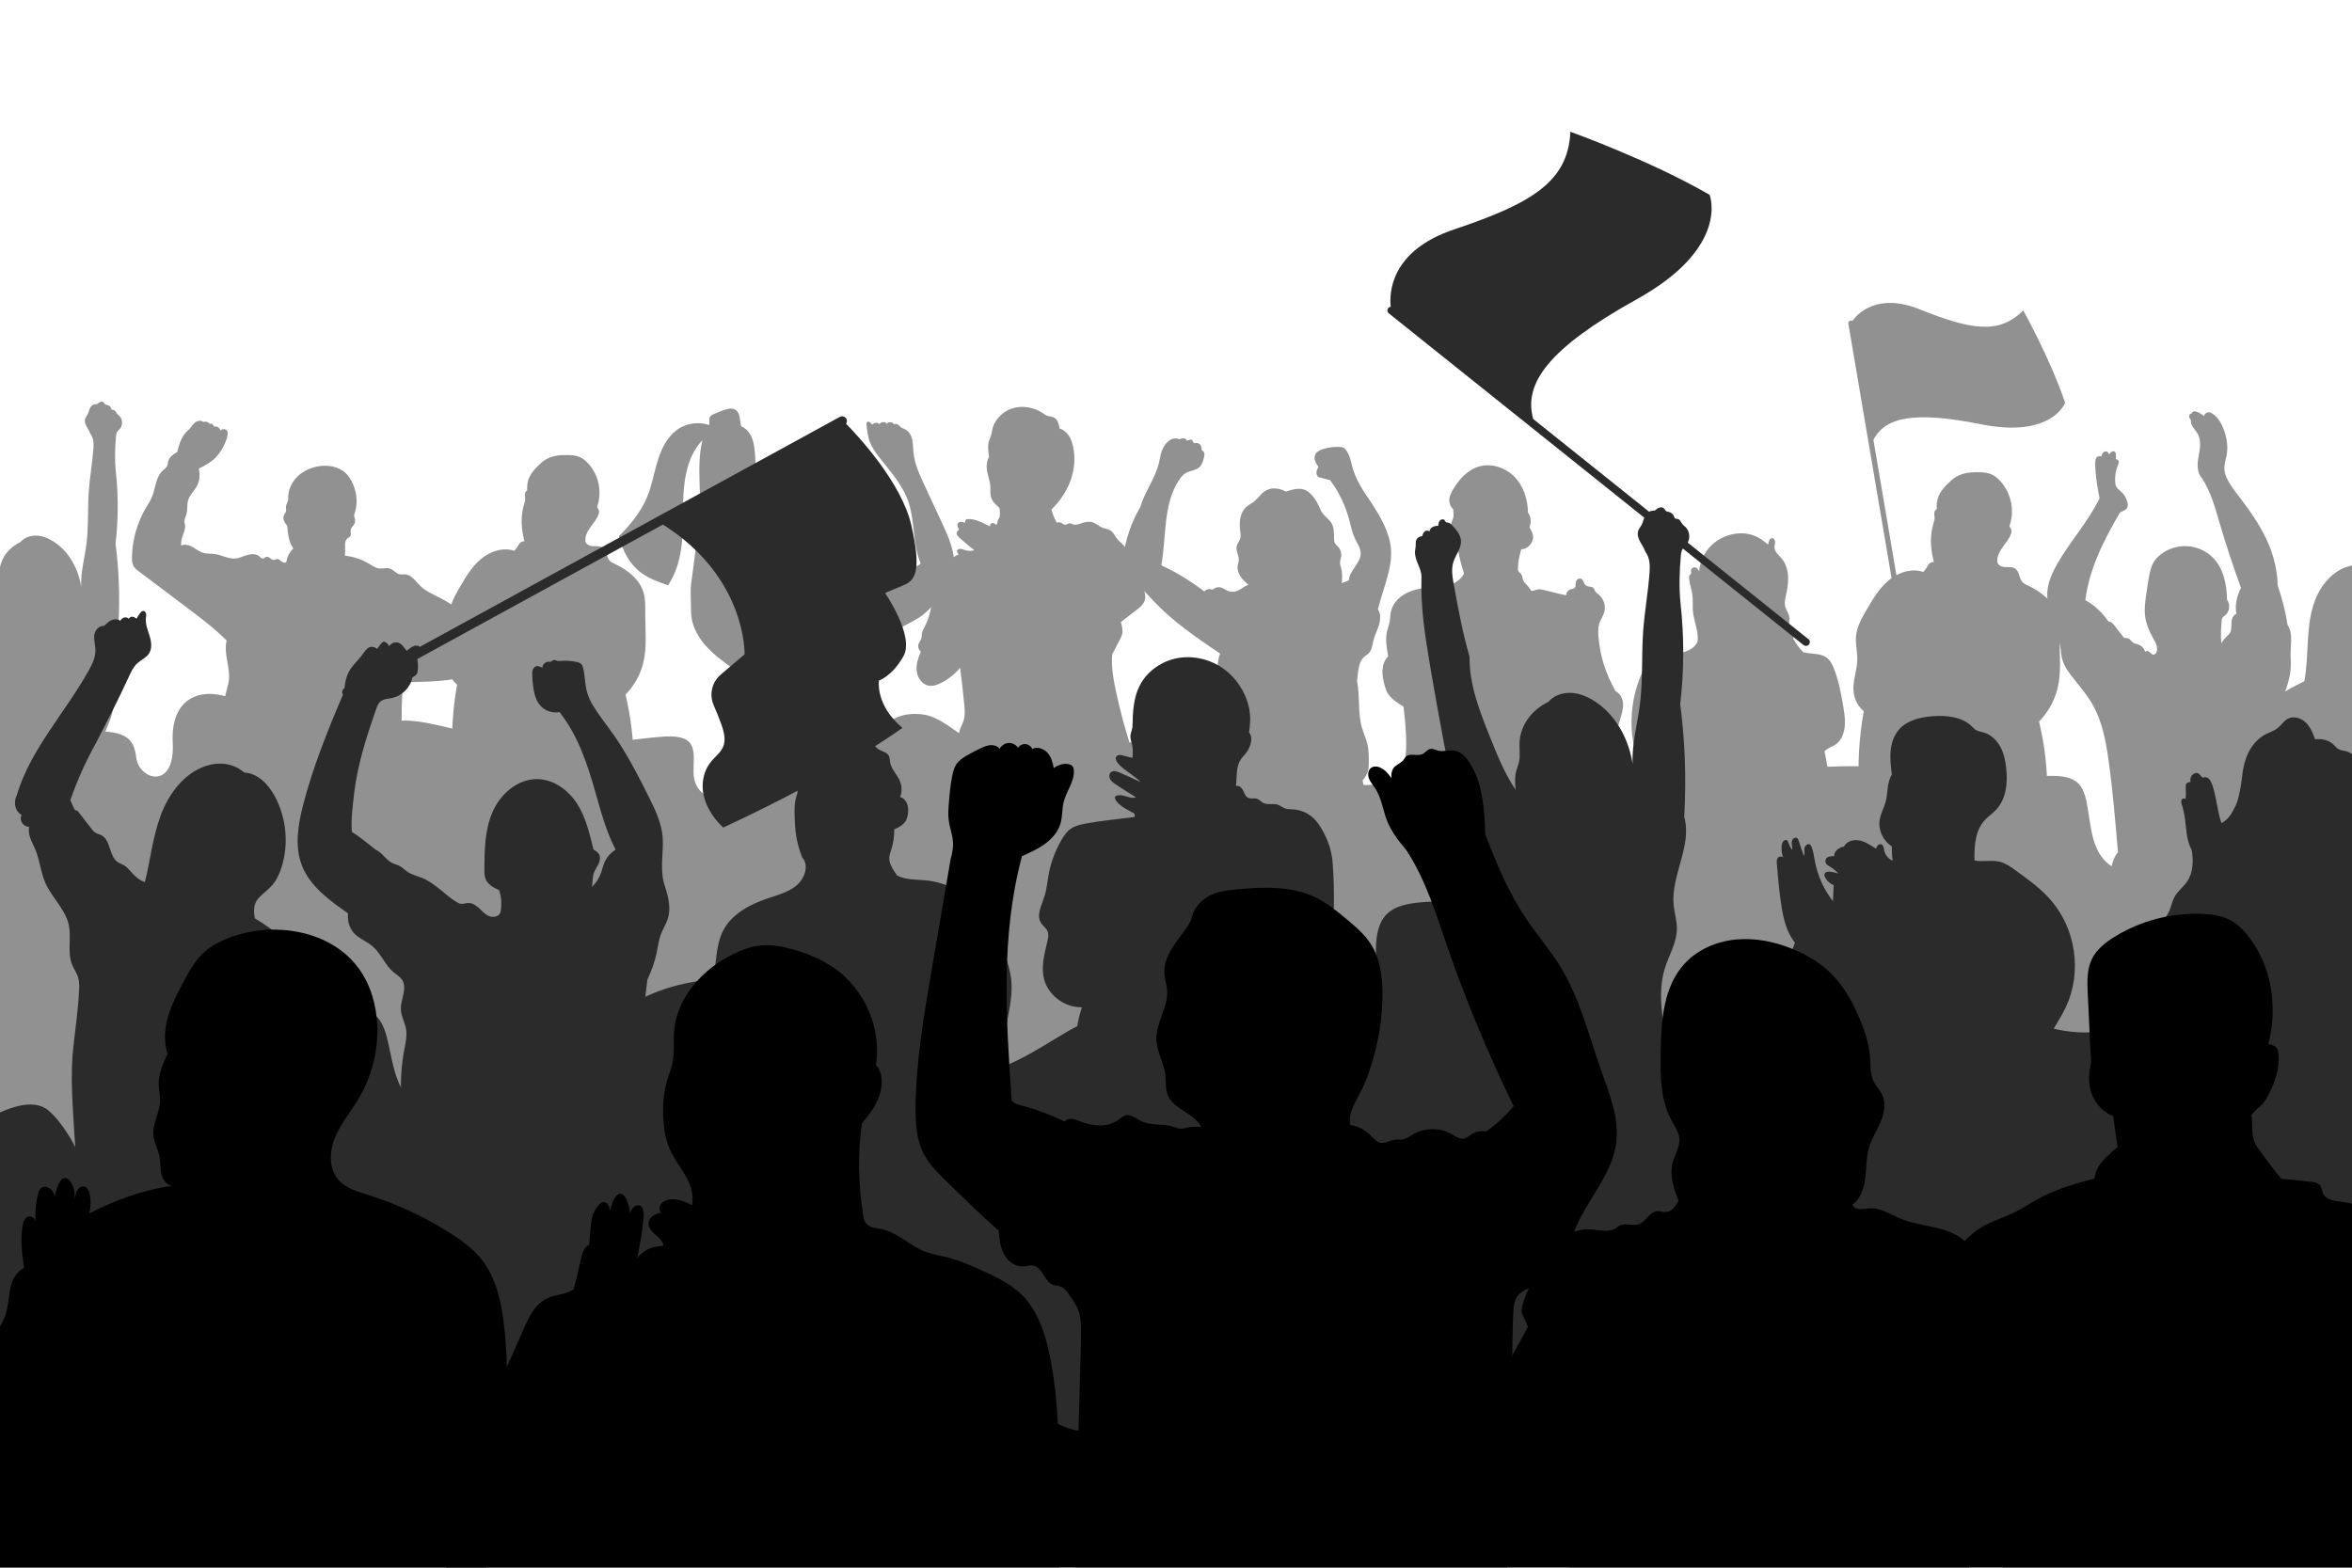 <svg width="1440" height="960" viewBox="0 0 1440 960" fill="none" xmlns="http://www.w3.org/2000/svg">
<g clip-path="url(#clip0_65_170)">
<mask id="mask0_65_170" style="mask-type:luminance" maskUnits="userSpaceOnUse" x="-10" y="0" width="1474" height="960">
<path d="M1464 0H-10V960H1464V0Z" fill="white"/>
</mask>
<g mask="url(#mask0_65_170)">
<path d="M1384.72 515.62C1377.18 500.275 1374.8 477.431 1376.64 460.506C1377.36 453.995 1378.1 447.345 1380.94 441.41C1386.31 430.149 1398.11 423.398 1410.82 417.137C1412.39 408.86 1412.5 400.397 1413 391.995C1413.5 383.591 1414.43 375.091 1417.52 367.235C1420.6 359.374 1426.09 352.13 1433.79 348.361C1441.5 344.59 1451.55 344.909 1458.1 350.385C1460.99 352.806 1463.05 356.018 1465.06 359.18C1467.04 362.292 1469.05 365.476 1469.91 369.043C1471.16 374.244 1469.85 379.659 1469.08 384.952C1468.15 391.407 1468.12 398.339 1471.38 404.031C1473.22 407.245 1475.98 409.849 1478.28 412.769C1480.58 415.688 1482.49 419.209 1482.53 426.284C1491.72 428.567 1499.35 435.183 1504.29 443.086C1509.24 450.991 1511.76 460.116 1513.37 469.244C1515.05 478.756 1515.81 488.396 1516.57 498.019C1517.04 503.885 1517.5 509.754 1517.96 515.62H1384.72Z" fill="#919191"/>
</g>
<mask id="mask1_65_170" style="mask-type:luminance" maskUnits="userSpaceOnUse" x="-10" y="0" width="1474" height="960">
<path d="M1464 0H-10V960H1464V0Z" fill="white"/>
</mask>
<g mask="url(#mask1_65_170)">
<path d="M-21.45 668.911L-20.011 519.548C-20.011 519.548 20.592 448.403 48.661 447.652C76.732 446.901 81.73 450.845 83.459 464.181C85.191 477.517 107.301 484.278 105.762 454.602C104.223 424.927 126.333 419.48 145.945 429.621C165.555 439.765 214.39 458.045 231.565 445.774C248.74 433.503 278.477 449.53 316.159 454.539C353.842 459.548 385.885 452.285 406.906 451.033C427.927 449.781 424.594 461.05 424.594 472.57C424.594 484.09 433.31 495.36 455.613 481.586C477.916 467.812 486.887 447.276 515.599 448.529C544.31 449.781 542.259 436.007 562.767 437.259C583.275 438.511 591.734 463.304 625.316 459.798C658.897 456.292 696.836 460.549 710.167 445.523C723.498 430.497 780.663 413.77 800.146 438.411C819.628 463.052 818.347 490.099 851.671 477.577C884.997 465.055 899.094 427.24 940.879 443.518C982.664 459.796 1005.22 483.838 1055.21 476.325C1105.2 468.812 1148.75 465.535 1188.26 475.073C1227.76 484.61 1265.67 465.057 1274.9 483.087C1284.13 501.118 1270.29 547.198 1333.35 531.923C1396.41 516.647 1458.49 511.112 1517.96 515.62L1517.15 967.958H-21.45V668.911Z" fill="#919191"/>
</g>
<mask id="mask2_65_170" style="mask-type:luminance" maskUnits="userSpaceOnUse" x="-10" y="0" width="1474" height="960">
<path d="M1464 0H-10V960H1464V0Z" fill="white"/>
</mask>
<g mask="url(#mask2_65_170)">
<path d="M-28.327 401.386C-27.653 404.379 -26.487 407.276 -26.157 410.323C-25.636 415.179 -27.275 420.109 -26.47 424.929C-25.369 431.512 -19.87 436.904 -19.3 443.551C-18.905 448.203 -21.008 452.753 -20.955 457.421C-20.913 461.299 -19.392 464.997 -18.604 468.799C-17.519 473.998 -17.804 479.364 -18.095 484.662C-18.734 496.291 -19.373 507.921 -20.011 519.55H66.461C66.962 507.658 66.426 495.721 64.748 483.93C63.136 472.593 60.544 460.863 63.91 449.898C65.722 443.992 69.24 438.424 69.278 432.257C69.297 428.773 68.191 425.376 67.841 421.909C66.518 408.758 76.099 395.681 72.532 382.934C73.521 363.736 72.693 348.267 70.734 332.938C72.487 318.204 72.501 303.27 70.885 288.509C70.184 281.478 70.394 274.491 70.995 267.537C71.096 266.367 71.231 265.142 71.913 264.18C72.308 263.62 72.86 263.19 73.322 262.679C75.301 260.498 75.203 256.813 73.108 254.734C72.611 254.241 72.023 253.834 71.601 253.277C71.011 252.503 70.667 251.389 69.712 251.142C69.266 251.023 68.729 251.119 68.393 250.813C68.171 250.614 68.112 250.305 68.018 250.028C67.709 249.109 66.915 248.36 65.968 248.087C65.378 247.92 64.696 247.903 64.27 247.471C64.026 247.221 63.912 246.874 63.694 246.599C63.205 245.979 62.261 245.858 61.503 246.106C60.742 246.351 60.127 246.887 59.529 247.407C57.026 247.363 55.729 248.567 55.108 249.867C54.489 251.167 54.28 252.637 53.583 253.899C53.156 254.671 52.551 255.348 52.228 256.166C51.605 257.737 52.13 259.521 52.916 261.02C53.702 262.52 54.754 263.9 55.277 265.505C57.432 268.418 57.395 271.774 57.173 274.877C56.546 283.524 54.982 292.088 54.363 300.737C53.598 311.461 54.292 322.274 52.946 332.941C51.829 341.785 49.308 350.533 49.697 359.434C47.96 348.136 42.168 337.786 33.151 331.857C30.014 329.793 26.429 328.22 22.654 328.011C18.879 327.8 14.897 329.105 12.497 331.96C4.703 335.699 0.011 342.697 -0.285 350.028C-0.407 352.98 0.125 355.991 -0.578 358.865C-0.883 360.106 -1.411 361.281 -1.742 362.511C-2.475 365.209 -2.261 368.053 -2.036 370.831C-6.995 363.42 -10.189 355.419 -13.384 347.416C-17.94 336.012 -22.561 324.25 -22.376 312.012C-25.469 301.336 -27.399 290.753 -29.333 280.172C-29.942 276.837 -30.542 273.35 -29.518 270.111C-28.5 266.897 -25.915 264.029 -26.161 260.675C-26.355 258.025 -28.284 255.848 -30.113 253.884C-30.565 253.398 -31.066 252.885 -31.729 252.764C-32.079 252.701 -32.472 252.749 -32.768 252.553C-33.083 252.344 -33.173 251.929 -33.417 251.645C-33.946 251.036 -35.038 251.263 -35.551 251.887C-36.064 252.507 -36.161 253.354 -36.239 254.15C-38.737 254.156 -39.983 255.297 -39.997 256.579C-40.327 256.479 -40.642 256.312 -40.986 256.272C-41.606 256.201 -42.212 256.566 -42.587 257.055C-42.963 257.547 -43.151 258.142 -43.332 258.726C-44.959 258.918 -45.745 259.751 -45.991 260.621C-46.233 261.491 -46.113 262.416 -46.188 263.315C-46.243 263.983 -46.41 264.641 -46.473 265.313C-46.836 269.242 -43.607 272.763 -43.617 276.709C-44.085 289.857 -42.035 302.951 -39.844 315.926C-35.98 338.767 -31.654 361.53 -26.863 384.2C-29.162 391.004 -29.459 396.346 -28.327 401.386Z" fill="#919191"/>
</g>
<mask id="mask3_65_170" style="mask-type:luminance" maskUnits="userSpaceOnUse" x="-10" y="0" width="1474" height="960">
<path d="M1464 0H-10V960H1464V0Z" fill="white"/>
</mask>
<g mask="url(#mask3_65_170)">
<path d="M1122.77 499.254C1121.7 487.715 1119.43 471.343 1117.05 459.994C1119.41 457.822 1121.94 457.213 1123.9 455.869C1125.47 454.806 1126.66 453.285 1127.52 451.634C1130.55 445.853 1129.61 438.935 1128.52 432.532C1127.19 424.712 1125.74 416.849 1122.82 409.457C1121.81 406.898 1120.53 404.292 1118.28 402.653C1114.3 399.759 1108.7 400.739 1103.95 399.349C1100.94 396.167 1099.41 393.748 1097.99 391.275C1098.3 388.184 1097.79 385.991 1096.68 384.129C1096.23 383.378 1095.68 382.652 1095.51 381.798C1095.32 380.872 1095.6 379.926 1095.62 378.983C1095.69 376.138 1093.46 373.732 1092.88 370.942C1092.45 368.89 1092.95 366.772 1093.41 364.723C1094.26 360.853 1094.96 356.905 1094.74 352.952C1094.52 348.996 1093.32 344.999 1090.74 341.946C1088.96 339.844 1086.43 337.905 1086.4 335.176C1086.39 334.038 1086.84 332.928 1086.8 331.793C1086.76 330.655 1085.89 329.376 1084.74 329.537C1083.93 329.651 1083.38 330.426 1083.12 331.188C1082.86 331.953 1082.78 332.78 1082.37 333.475C1078.97 330.307 1075.01 327.974 1070.72 327.059C1068.72 326.632 1066.66 326.508 1064.62 326.619C1058.45 326.961 1052.43 329.549 1048.01 333.767C1043.58 337.985 1040.79 343.795 1040.29 349.814C1039.61 348.417 1038.57 347.393 1037.43 347.399C1036.29 347.405 1035.26 348.436 1035.29 349.551C1035.3 350.181 1035.59 350.855 1035.29 351.41C1035.12 351.731 1034.78 351.932 1034.54 352.216C1034.09 352.764 1034.08 353.539 1034.13 354.246C1034.42 357.731 1035.77 361.058 1036.19 364.531C1036.59 367.711 1036.19 370.938 1036.47 374.129C1037 380.444 1040.14 386.557 1039.31 392.842C1037.66 397.121 1032.5 399.325 1027.8 399.973C1023.11 400.621 1018.13 400.358 1013.89 402.434C1008.81 404.92 1005.89 410.233 1003.88 415.43C999.676 426.326 998.078 438.173 999.252 449.762C999.993 457.075 1002.13 464.78 1007.84 469.557C1007.27 479.111 1006.88 499.256 1006.88 499.256L1122.77 499.254Z" fill="#919191"/>
</g>
<mask id="mask4_65_170" style="mask-type:luminance" maskUnits="userSpaceOnUse" x="-10" y="0" width="1474" height="960">
<path d="M1464 0H-10V960H1464V0Z" fill="white"/>
</mask>
<g mask="url(#mask4_65_170)">
<path d="M296.238 390.797C290.224 379.995 280.238 371.637 269.085 365.939C264.989 363.846 260.626 362.016 257.36 358.825C254.428 355.96 251.894 351.798 247.751 351.69C246.826 351.665 245.898 351.865 244.982 351.734C242.565 351.391 241.014 348.935 238.689 348.19C236.561 347.505 234.23 348.382 232.011 348.094C229.877 347.816 228.061 346.504 226.237 345.389C221.687 342.607 216.489 340.846 211.153 340.274C211.462 336.837 211.249 335.263 211.241 333.74C211.24 332.22 211.538 330.538 212.757 329.591C213.317 329.155 214.042 328.904 214.453 328.333C215.241 327.241 214.453 325.72 214.702 324.403C214.972 322.961 216.422 322.026 217.039 320.688C217.766 319.114 217.236 317.284 216.699 315.638C219.262 308.811 218.602 301.955 215.96 296.072C214.86 293.62 213.405 291.279 211.389 289.465C207.236 285.727 201.112 284.65 195.527 285.452C190.368 286.195 185.376 288.457 181.775 292.141C178.175 295.826 176.066 300.973 176.494 306.05C175.606 308.571 175.03 309.558 175.028 310.639C175.026 311.357 175.282 312.071 175.185 312.785C175.046 313.851 174.165 314.673 173.763 315.671C173.332 316.746 173.487 317.975 173.93 319.043C174.372 320.112 175.081 321.051 175.783 321.978C176.066 323.094 176.117 324.33 176.225 325.555C176.549 329.184 177.444 332.863 179.596 335.837C177.359 338.022 176.009 340.393 175.588 342.92C175.518 343.359 175.459 343.83 175.166 344.173C174.472 344.982 173.108 344.475 172.298 343.776C171.491 343.077 170.614 342.171 169.547 342.336C168.969 342.422 168.48 342.826 167.906 342.922C166.098 343.225 164.738 340.497 162.977 341.004C162.246 341.215 161.733 341.958 160.974 342.035C160.09 342.121 159.445 341.293 158.785 340.712C156.861 339.003 153.871 339.13 151.381 339.861C148.891 340.593 146.515 341.825 143.923 342.021C139.699 342.338 135.792 339.861 131.596 339.289C129.275 338.972 126.862 339.239 124.606 338.604C122.194 337.924 120.211 336.284 118.037 335.053C115.866 333.825 113.132 333.001 110.88 334.088C110.495 329.05 113.69 325.532 113.299 321.805C113.201 320.886 112.886 319.989 112.906 319.069C112.934 317.756 113.631 316.556 114.034 315.301C114.985 312.34 114.301 309.061 115.249 306.098C116.2 303.124 118.657 300.872 120.229 298.163C122.167 294.824 122.699 290.73 121.677 287.021C126.255 284.717 129.576 282.701 132.141 280.067C134.704 277.43 136.557 274.205 137.984 270.847C138.648 269.276 139.232 267.65 139.371 265.955C139.428 265.26 139.403 264.528 139.07 263.91C138.335 262.554 136.06 262.387 135.128 263.624C134.389 262.013 133.043 261.03 131.699 261.139C131.451 261.162 131.186 261.208 130.969 261.087C130.671 260.92 130.629 260.525 130.492 260.216C130.272 259.724 129.714 259.402 129.167 259.448C128.827 259.478 128.452 259.63 128.163 259.453C128.012 259.361 127.925 259.202 127.821 259.064C127.453 258.576 126.832 258.317 126.215 258.244C125.598 258.171 124.975 258.261 124.362 258.353C123.045 257.232 120.889 257.597 119.537 258.637C118.185 259.676 117.338 261.205 116.204 262.468C115.479 263.276 114.635 263.973 113.891 264.762C110.801 268.028 109.598 272.54 108.5 276.854C105.31 278.454 103.463 280.439 102.92 282.757C102.702 283.69 102.671 284.678 102.23 285.533C101.711 286.533 100.707 287.188 99.858 287.946C95.177 292.13 95.31 299.272 92.775 304.957C91.897 306.933 90.676 308.748 89.564 310.61C84.027 319.853 80.977 330.505 80.804 341.217C80.773 343.039 80.846 344.941 81.726 346.55C82.528 348.013 83.913 349.073 85.26 350.085C94.943 357.377 104.622 364.666 114.303 371.954C122.77 378.326 131.266 384.728 138.734 392.198C136.818 400.474 141.067 408.714 140.134 416.64C139.743 419.979 138.438 423.153 137.874 426.467C136.858 432.424 138.273 438.497 138.385 444.536C138.483 449.891 137.547 455.234 135.969 460.364C134.926 463.755 133.583 467.238 134.145 470.736C134.709 474.236 138.086 477.608 141.598 476.73C139.416 485.585 138.559 494.799 138.558 504.056H238.978C239.684 492.036 239.491 479.967 238.404 467.973C241.775 465.444 244.308 462.653 245.342 459.612C246.376 456.566 246.213 453.277 246.093 450.071C245.696 439.342 245.922 428.59 246.771 417.886C261.112 417.264 275.256 417.873 288.047 413.086C292.386 411.46 296.794 408.91 298.512 404.69C300.348 400.182 298.61 395.055 296.238 390.797Z" fill="#919191"/>
</g>
<mask id="mask5_65_170" style="mask-type:luminance" maskUnits="userSpaceOnUse" x="-10" y="0" width="1474" height="960">
<path d="M1464 0H-10V960H1464V0Z" fill="white"/>
</mask>
<g mask="url(#mask5_65_170)">
<path d="M746.17 429.398C745.68 434.294 743.943 439.11 744.346 444.017C744.601 447.147 745.726 450.165 745.989 453.295C746.728 462.104 740.726 469.945 738.094 478.401L743.025 480.605C741.665 488.801 740.472 497.061 739.509 505.352H837.122C836.634 496.124 835.699 486.918 834.286 477.782C837.805 473.958 837.996 470.596 838.022 467.604C838.061 463.538 838.094 459.423 837.131 455.468C836.331 452.175 834.861 449.076 833.906 445.824C831.178 436.547 832.749 426.551 830.844 417.08C831.607 409.653 832.018 404.995 835.219 402.215C836.105 401.445 837.169 400.867 837.99 400.03C839.975 398.006 840.185 394.946 840.867 392.223C841.679 388.975 843.291 385.964 844.254 382.754C845.217 379.542 845.455 375.871 843.643 373.033C847.052 359.447 852.589 347.988 851.586 335.994C850.718 325.572 845.001 316.207 839.276 307.373C834.498 300.547 830.042 293.643 827.938 285.896C827.24 283.329 826.798 280.669 825.67 278.252C825.217 277.283 824.657 276.361 824.003 275.508C823.633 275.025 823.219 274.554 822.688 274.245C821.99 273.838 821.153 273.746 820.345 273.696C816.934 273.491 813.483 273.911 810.224 274.929C808.078 275.603 805.808 276.739 805.061 278.819C804.19 281.249 805.745 283.812 807.231 285.94C806.28 287.451 805.973 288.513 805.997 289.571C806.016 290.498 806.342 291.491 807.134 291.997C807.49 292.226 807.913 292.337 808.324 292.445C810.326 292.969 812.331 293.495 814.334 294.019C819.964 301.421 823.812 309.886 826.167 318.735C827.173 322.516 827.922 326.404 829.618 329.942C830.986 332.801 833 335.541 833.077 338.696C833.228 344.819 826.155 349.235 825.833 355.352C823.527 356.252 822.503 356.623 821.515 357.062C821.753 353.631 821.898 350.813 821.193 348.205C820.902 347.123 820.465 346.061 820.412 344.943C820.338 343.384 821.01 341.889 821.163 340.335C821.354 338.408 820.695 336.411 819.384 334.955C818.659 334.149 817.736 333.485 817.248 332.525C816.79 331.62 816.776 330.572 816.778 329.564C816.784 326.273 816.78 322.771 814.978 319.989C813.557 317.798 811.185 316.343 809.654 314.221C808.53 312.666 807.913 310.829 807.095 309.101C806.036 306.86 804.623 304.781 802.923 302.955C801.901 301.859 800.755 300.841 799.391 300.192C795.679 298.427 791.278 299.718 787.373 301.025C782.167 298.347 777.434 298.585 774.133 300.935C771.762 302.623 770.2 305.199 767.924 307.01C766.405 308.219 764.601 309.06 763.142 310.335C759.196 313.787 758.589 319.619 759.247 324.749C759.465 326.436 759.784 328.18 759.29 329.81C758.797 331.442 757.531 332.792 757.156 334.454C756.517 337.29 758.612 340.097 758.439 342.993C758.369 344.189 757.913 345.333 757.754 346.523C757.445 348.812 758.27 351.135 759.564 353.069C760.857 355.002 762.594 356.605 764.314 358.189C761.232 359.253 759.546 361.004 757.463 361.843C755.635 362.577 753.506 362.563 751.689 361.805C750.197 361.183 748.913 360.086 747.337 359.712C745.936 359.378 744.389 359.679 743.224 360.515C742.96 360.703 742.707 360.923 742.387 360.998C741.974 361.094 741.551 360.922 741.139 360.82C739.761 360.486 738.2 361.044 737.365 362.17C728.625 355.58 720.094 350.379 711.067 346.205C712.626 336.566 712.887 327.694 713.94 318.941C714.994 310.189 716.943 301.296 721.872 293.915C722.945 292.308 724.19 290.751 725.87 289.755C728.586 288.14 732.226 288.115 734.484 285.93C735.986 284.479 736.55 282.363 737.055 280.358C737.269 279.512 737.481 278.638 737.353 277.774C737.228 276.912 736.671 276.048 735.811 275.812C735.642 273.765 735.304 272.763 734.608 272.1C733.912 271.44 732.876 271.14 731.923 271.323C731.707 271.363 731.487 271.428 731.271 271.396C730.441 271.271 730.439 270.052 729.816 269.503C729.152 268.913 728.108 269.299 727.305 269.681C727.167 269.745 727.016 269.812 726.864 269.783C726.63 269.739 726.507 269.495 726.371 269.301C725.943 268.679 725.123 268.404 724.355 268.42C723.588 268.435 722.851 268.7 722.132 268.961C718.716 267.548 715.664 269.405 713.889 271.628C712.757 273.041 711.865 274.639 711.256 276.334C710.45 278.586 710.153 280.977 709.605 283.302C707.341 292.931 700.851 301.152 698.062 310.652C692.632 319.753 688.994 330.668 687.503 341.862C686.978 345.807 686.834 350.202 689.344 353.336C690.973 355.375 693.464 356.531 695.659 357.978C699.733 360.666 702.889 364.451 706.215 367.991C718.077 380.609 732.609 390.491 747.009 400.264C743.391 409.859 747.123 419.867 746.17 429.398Z" fill="#919191"/>
</g>
<mask id="mask6_65_170" style="mask-type:luminance" maskUnits="userSpaceOnUse" x="-10" y="0" width="1474" height="960">
<path d="M1464 0H-10V960H1464V0Z" fill="white"/>
</mask>
<g mask="url(#mask6_65_170)">
<path d="M1296.72 521.879C1292.84 526.245 1292.04 533.798 1291.36 540.985C1290.34 551.948 1289.34 563.017 1290.49 573.942H1399.88C1397.91 563.405 1395.84 552.87 1392.71 542.609C1391.86 539.839 1390.94 537.078 1390.51 534.219C1389.6 528.275 1390.42 521.136 1385.62 517.377C1388.55 503.113 1384.23 488.575 1386.38 474.578C1388.09 463.425 1393.87 452.987 1394.26 441.715C1395.8 429.32 1401.57 420.146 1402.4 410.116C1402.73 406.262 1402.31 402.386 1402.43 398.523C1402.59 393.139 1403.65 387.237 1400.57 382.775C1399.16 373.907 1397.17 366.219 1394.54 358.75C1394.24 346.5 1390.75 335.914 1385.67 326.327C1380.6 316.74 1373.96 308.037 1367.29 299.435C1364.26 294.862 1361.83 290.936 1361.84 286.61C1361.84 283.972 1362.76 281.428 1363.24 278.834C1364.23 273.537 1363.39 268.017 1361.48 262.963C1360.07 259.229 1357.97 255.571 1354.6 253.327C1353.99 252.918 1353.32 252.553 1352.59 252.467C1351.14 252.294 1349.66 253.394 1349.45 254.801C1347.43 253.248 1345.84 252.265 1344.12 251.952C1343.7 251.877 1343.26 251.841 1342.85 251.975C1342.45 252.108 1342.09 252.445 1342.05 252.86C1342.04 252.943 1342.04 253.031 1342 253.102C1341.92 253.233 1341.73 253.233 1341.57 253.248C1340.74 253.327 1340.22 254.252 1340.3 255.066C1340.37 255.878 1340.87 256.587 1341.35 257.255C1341.09 260.769 1343.99 262.956 1345.52 265.626C1347.1 268.38 1347.2 271.713 1346.83 274.844C1346.45 277.978 1345.63 281.063 1345.51 284.214C1345.39 287.366 1346.08 290.721 1348.28 293.025C1353.59 301.352 1356.05 310.424 1358.66 319.317C1362.67 333.012 1367.13 346.581 1372.05 359.992C1369.24 365.578 1368.28 370.879 1369.21 375.867C1366.74 377.019 1366.26 379.467 1366.21 381.619C1366.16 383.77 1366.32 386.091 1365.1 387.884C1364.55 388.7 1363.75 389.326 1363.04 390.008C1361.83 391.158 1360.82 392.494 1360.04 393.955C1359.48 389.24 1359.84 384.699 1360.19 380.156C1360.24 379.584 1360.29 378.993 1360.57 378.486C1360.94 377.796 1361.66 377.372 1362.28 376.875C1365.06 374.63 1365.64 370.218 1363.54 367.355C1363.25 357.153 1361.17 347.879 1354.91 341.533C1350.84 337.411 1345.16 334.84 1339.31 334.466C1333.46 334.093 1327.49 335.923 1322.91 339.492C1321.13 340.873 1319.55 342.518 1318.45 344.452C1317.23 346.57 1316.62 348.964 1316.11 351.341C1315.18 355.69 1314.57 360.092 1313.96 364.493C1313.4 368.532 1312.84 372.618 1313.25 376.675C1313.76 381.544 1315.65 386.191 1318.06 390.484C1319.6 393.229 1321.42 396.34 1320.38 399.304C1319.7 400.923 1318.49 401.099 1317.59 400.629C1316.83 400.226 1316.35 399.452 1315.64 398.959C1314.94 398.469 1313.72 398.438 1313.41 399.233C1312.77 396.987 1310.87 395.124 1308.58 394.47C1307.9 394.276 1307.18 394.18 1306.55 393.865C1304.95 393.07 1304.1 390.995 1302.32 390.764C1301.76 390.691 1301.17 390.818 1300.66 390.601C1300.25 390.43 1299.97 390.071 1299.71 389.729L1294.58 383.092C1293.64 381.886 1292.45 380.555 1290.91 380.63C1286.9 374.909 1282.25 370.493 1276.76 367.551C1279.05 348.62 1287.99 330.695 1298 313.824C1299.79 312.793 1301.59 312.328 1302.35 310.917C1302.82 310.047 1302.78 309.001 1302.6 308.031C1302.14 305.51 1300.84 303.143 1298.95 301.375C1297.82 300.319 1296.46 299.432 1295.72 298.086C1295.18 297.097 1295.04 295.953 1294.98 294.833C1294.81 291.492 1295.38 288.119 1296.63 285.005C1296.93 284.239 1297.29 283.44 1297.17 282.626C1297.05 281.81 1296.21 281.042 1295.42 281.313C1295.52 279.961 1295.54 279.041 1295.44 278.137C1295.37 277.594 1295.24 277.012 1294.81 276.655C1294.28 276.207 1293.44 276.282 1292.83 276.641C1292.23 277.002 1291.82 277.586 1291.42 278.152C1290.87 277.697 1290.73 277.135 1290.33 276.766C1289.64 276.138 1288.46 276.367 1287.78 277.01C1287.11 277.651 1286.81 278.575 1286.54 279.456C1284.94 279.22 1284.05 279.569 1283.57 280.172C1283.1 280.773 1282.95 281.558 1282.87 282.317C1282.67 284.221 1282.79 286.143 1282.95 288.054C1283.43 293.793 1284.27 299.505 1285.44 305.148C1278.59 319.298 1267.65 331.236 1259.77 344.903C1256.66 350.302 1253.98 356.116 1253.49 362.294C1252.47 375.312 1261.15 387.316 1261.96 400.345C1262.39 406.426 1266.54 411.875 1270.5 416.765C1274.43 421.607 1278.39 426.468 1281.42 431.891C1287.15 442.138 1289.3 453.888 1290.93 465.452C1293.57 484.176 1295.07 503.04 1296.72 521.879Z" fill="#919191"/>
</g>
<mask id="mask7_65_170" style="mask-type:luminance" maskUnits="userSpaceOnUse" x="-10" y="0" width="1474" height="960">
<path d="M1464 0H-10V960H1464V0Z" fill="white"/>
</mask>
<g mask="url(#mask7_65_170)">
<path d="M395.032 375.909C395.034 371.549 395.258 367.102 394.031 362.907C391.655 354.782 384.232 348.983 376.436 345.324C375.306 344.794 374.126 344.273 373.273 343.377C371.165 341.155 371.562 337.206 369.048 335.424C367.305 334.189 364.921 334.564 362.769 334.435C360.617 334.309 358.046 332.982 358.402 330.589C358.374 327.627 359.98 324.895 361.739 322.481C363.496 320.066 365.497 317.731 366.458 314.922C366.721 314.152 366.902 313.313 366.67 312.536C366.436 311.768 365.839 311.165 365.561 310.295C368.834 301.252 366.536 290.515 359.834 283.511C358.357 281.965 356.658 280.579 354.664 279.761C352.537 278.89 350.185 278.709 347.877 278.65C343.176 278.533 338.261 278.945 334.234 281.32C332.446 282.376 330.901 283.784 329.429 285.233C327.684 286.957 326.007 288.781 324.787 290.892C323.309 293.445 322.54 296.383 322.788 300.413C321.837 300.733 321.369 301.807 321.324 302.79C321.282 303.771 321.546 304.744 321.524 305.727C321.503 306.826 321.129 307.882 320.813 308.936C318.73 315.861 318.997 323.441 321.084 331.446C319.836 331.392 318.578 332.008 317.875 333.016C317.305 333.834 317.098 334.856 314.909 337.323C307.987 334.954 300.102 337.622 294.521 342.269C288.939 346.915 285.199 353.272 281.575 359.497C278.711 364.414 275.777 369.527 275.278 375.162C274.867 379.774 276.121 384.38 276.025 389.007C275.923 394.107 274.183 399.051 273.798 404.137C273.413 409.223 274.82 414.997 279.838 419.299C277.064 434.849 276.16 450.712 277.112 466.47H387.742C387.943 453.337 386.41 439.974 382.988 425.33C388.235 419.99 392.007 413.28 393.801 406.088C396.244 396.273 395.026 386.005 395.032 375.909Z" fill="#919191"/>
</g>
<mask id="mask8_65_170" style="mask-type:luminance" maskUnits="userSpaceOnUse" x="-10" y="0" width="1474" height="960">
<path d="M1464 0H-10V960H1464V0Z" fill="white"/>
</mask>
<g mask="url(#mask8_65_170)">
<path d="M587.815 408.931C588.772 416.058 589.619 423.579 590.338 431.111C590.682 434.721 590.981 438.461 589.769 441.888C589.089 443.808 587.949 445.569 587.436 447.539C586.349 451.713 588.208 456.115 587.699 460.393C587.457 462.422 586.687 464.36 586.372 466.38C586.058 468.399 586.288 470.671 587.744 472.138C588.281 472.681 589.006 473.153 589.138 473.898C589.285 474.732 588.629 475.465 588.126 476.154C586.329 478.618 586.241 482.156 587.915 484.7C586.4 488.202 585.714 492.096 585.972 495.913H694.206C694.371 488.31 693.511 480.685 691.614 473.313C693.782 470.878 694.709 468.753 694.761 466.731C694.814 464.709 694.141 462.747 693.495 460.827C689.309 448.378 685.848 435.694 683.136 422.861C681.601 415.586 680.298 408.161 680.927 400.758C682.916 397.004 684.291 394.307 685.669 391.611C686.213 390.545 686.762 389.468 687.033 388.308C687.599 385.889 686.909 383.376 686.225 380.987C689.468 378.369 692.485 376.08 695.5 373.789C697.581 372.211 699.754 370.512 700.684 368.104C701.447 366.136 701.26 363.909 700.572 361.914C699.888 359.919 698.732 358.113 697.551 356.352C696.356 350.022 693.845 344.776 691.351 339.573C690.486 337.772 689.609 335.95 688.32 334.41C686.974 332.805 685.219 331.557 683.924 329.914C682.542 328.164 681.652 325.943 679.745 324.76C678.258 323.837 676.4 323.712 674.773 323.048C672.672 322.191 671.004 320.454 668.826 319.803C666.554 319.123 664.101 319.732 661.861 320.502C660.298 321.037 658.606 321.658 657.038 321.141C656.334 320.911 655.682 320.456 654.943 320.469C654.015 320.484 653.235 321.231 652.309 321.287C651.352 321.345 650.543 320.671 649.713 320.202C648.884 319.734 647.661 319.528 647.103 320.289C645.271 317.038 644.417 314.531 643.768 311.973C648.913 306.943 653.04 300.929 655.436 294.282C657.834 287.633 658.469 280.349 656.983 273.452C656.48 271.112 655.721 268.788 654.387 266.782C653.052 264.778 651.093 263.099 648.744 262.424C648.221 259.01 647.215 256.535 644.998 255.556C643.79 255.02 642.398 255.028 641.152 254.579C640.095 254.196 639.193 253.505 638.259 252.887C631.632 248.484 622.32 247.768 615.585 252.013C613.51 253.321 611.721 255.043 610.287 257.007C609.159 258.551 608.241 260.262 607.757 262.099C607.415 263.397 607.293 264.743 606.926 266.033C606.545 267.364 605.91 268.61 605.517 269.935C604.577 273.093 605.065 276.467 605.562 279.721C604.477 281.393 603.948 284.035 604.123 286.635C604.375 290.406 606.053 293.975 606.321 297.744C606.486 300.052 606.122 302.433 606.824 304.643C607.647 307.236 609.805 309.179 611.873 310.994C612.124 312.63 612.152 313.457 612.181 314.285C612.213 315.291 612.234 316.356 611.729 317.236C611.529 317.583 611.252 317.889 611.071 318.248C610.638 319.108 610.807 320.181 610.324 321.016C610.245 321.151 610.133 321.289 609.976 321.299C609.876 321.306 609.78 321.262 609.693 321.212C609.227 320.947 608.84 320.542 608.333 320.365C607.763 320.168 607.083 320.31 606.647 320.719C606.21 321.126 606.034 321.78 606.209 322.345C604.656 321.592 603.752 321.16 602.862 320.742C599.703 319.256 596.384 317.733 592.878 317.854C592.369 317.873 591.824 317.939 591.429 318.255C590.863 318.708 590.779 319.509 590.735 320.223C589.417 319.647 588.542 319.407 587.758 319.609C586.972 319.809 586.315 320.471 586.194 321.254C586.023 322.358 586.832 323.345 587.249 324.382C586.052 324.973 585.486 326.112 585.696 327.02C585.907 327.928 586.632 328.627 587.33 329.261C590.266 331.922 593.357 334.414 596.462 336.889C594.507 337.626 592.432 337.365 590.48 336.737C589.566 336.445 588.646 336.067 587.685 336.109C586.995 336.14 586.253 336.457 585.999 337.087C585.663 337.922 586.321 338.807 586.972 339.443C581.233 341.985 577.383 346.575 575.101 351.6C572.819 356.623 571.904 362.116 570.937 367.53C569.972 372.943 568.908 378.43 566.375 383.336C565.587 384.862 564.644 386.369 564.412 388.063C564.282 389.003 564.376 389.975 564.121 390.889C563.767 392.162 562.775 393.183 562.364 394.441C561.827 396.079 562.443 398.014 563.832 399.072C562.046 403.008 560.748 407.098 561.287 411.191C561.825 415.286 564.754 419.389 568.94 419.948C571.361 420.271 573.781 419.387 575.96 418.307C580.526 416.043 584.596 412.825 587.815 408.931Z" fill="#919191"/>
</g>
<mask id="mask9_65_170" style="mask-type:luminance" maskUnits="userSpaceOnUse" x="-10" y="0" width="1474" height="960">
<path d="M1464 0H-10V960H1464V0Z" fill="white"/>
</mask>
<g mask="url(#mask9_65_170)">
<path d="M989.114 423.254C982.723 412.019 979.543 400.963 978.639 389.733C978.425 387.085 978.342 384.367 979.162 381.832C979.944 379.411 981.52 377.276 982.202 374.822C983.24 371.094 981.935 366.839 978.967 364.282C978.04 363.481 976.935 362.792 976.416 361.697C976.188 361.217 976.084 360.678 975.766 360.25C974.807 358.979 972.704 359.491 971.291 358.725C969.294 357.291 969.569 355.411 968.364 354.578C967.618 354.063 966.525 354.213 965.821 354.781C965.116 355.352 964.764 356.256 964.693 357.149C964.618 358.113 964.797 359.213 964.141 359.935C963.52 360.622 962.447 360.626 961.553 360.908C960 361.398 958.858 362.938 958.87 364.533C956.079 363.972 955.199 363.757 954.314 363.54C951.13 362.761 947.945 361.98 944.757 361.2C943.961 361.006 943.153 360.808 942.33 360.839C940.671 360.904 939.144 361.889 937.483 361.876C935.771 358.595 933.545 357.504 932.664 355.567C932.033 354.179 932.141 352.449 931.106 351.316C930.75 350.926 930.28 350.642 929.95 350.229C929.321 349.442 929.317 348.351 929.372 347.353C929.553 344.183 930.08 341.03 930.942 337.968C931.174 336.25 931.697 336.259 932.133 336.244C934.054 336.175 935.754 334.932 936.915 333.437C937.872 332.206 938.564 330.737 938.633 329.194C938.731 326.98 937.56 324.925 936.43 323.005C937.711 319.327 937.249 316.193 935.528 313.91C935.296 305.639 932.794 297.784 927.415 292.17C922.042 286.558 913.587 283.553 905.991 285.556C898.546 287.52 893.045 293.724 889.313 300.313C888.401 301.914 887.556 303.602 887.355 305.424C887.096 307.776 888.006 310.224 889.749 311.869C889.902 314.097 890.071 315.646 889.729 317.096C889.301 318.912 888.063 320.6 888.271 322.454C888.411 323.704 889.207 324.849 889.169 326.104C889.148 326.82 888.859 327.496 888.643 328.178C888.073 329.971 888.006 331.958 888.704 333.708C889.403 335.459 890.924 336.929 892.797 337.367C893.823 342.678 894.926 346.982 896.337 351.189C894.142 355.404 890.386 357.493 886.546 358.468C882.705 359.443 878.692 359.48 874.74 359.816C869.872 360.23 864.96 361.146 860.674 363.433C856.391 365.72 852.775 369.537 851.679 374.187C851.168 376.353 851.209 378.609 850.788 380.792C850.405 382.806 849.631 384.73 849.183 386.732C848.064 391.703 848.984 396.87 849.902 401.877C847.577 404.362 846.59 407.338 846.415 410.279C846.241 413.222 846.814 416.16 847.551 419.019C847.996 420.755 848.507 422.488 849.379 424.065C851.504 427.914 855.485 430.376 859.298 432.666C860.668 444.505 861.745 456.015 860.141 467.347C859.125 474.532 857.06 481.978 859.365 488.87C860.713 492.893 863.6 496.462 867.454 498.394C864.465 507.36 863.26 516.876 863.357 526.429C863.425 533.119 864.133 539.798 864.017 546.488C863.911 552.632 863.137 558.862 863.302 564.973H968.327C968.757 542.039 967.34 519.072 964.068 496.358C967.73 493.367 969.154 491.543 969.825 489.575C970.497 487.613 970.526 485.499 970.512 483.429C970.471 476.945 970.092 470.463 969.38 464.018C972.761 462.852 976.566 462.507 980.288 461.756C981.843 461.443 983.433 461.036 984.685 460.084C986.614 458.619 987.389 456.163 988.057 453.865L992.237 439.453C993.077 436.564 993.924 433.599 993.688 430.604C993.442 427.607 991.901 424.525 989.114 423.254Z" fill="#919191"/>
</g>
<mask id="mask10_65_170" style="mask-type:luminance" maskUnits="userSpaceOnUse" x="-10" y="0" width="1474" height="960">
<path d="M1464 0H-10V960H1464V0Z" fill="white"/>
</mask>
<g mask="url(#mask10_65_170)">
<path d="M584.177 344.607C583.877 335.687 580.439 328.207 577.055 320.922C573.336 312.91 569.612 304.896 565.894 296.884C562.91 290.463 559.888 283.887 559.225 276.868C558.982 274.283 559.062 271.655 558.479 269.123C557.897 266.592 556.509 264.067 554.143 262.89C553.357 262.5 552.49 262.268 551.767 261.779C551.034 261.279 550.493 260.544 549.76 260.043C549.029 259.54 547.931 259.338 547.292 259.951C546.696 258.253 543.837 258.004 542.941 259.569C542.001 258.036 539.26 258.156 538.458 259.761C537.371 258.505 535.02 258.678 534.136 260.075C532.988 258.839 531.801 257.708 530.925 258.43C530.445 258.826 530.469 259.54 530.533 260.15C530.932 263.908 531.347 267.723 532.774 271.231C533.987 274.211 535.891 276.87 537.86 279.435C544.375 287.921 551.936 295.958 555.674 305.917C560.383 318.455 558.506 332.721 563.669 345.085C561.102 347.796 557.677 346.827 555.039 348.177C553.52 348.952 552.362 350.454 550.678 350.776C548.679 351.158 546.852 349.755 545.01 348.9C541.178 347.126 536.689 347.704 532.495 348.319C527.924 344.59 523.602 341.762 522.311 337.327C521.64 335.04 521.882 332.586 521.361 330.259C520.882 328.115 519.773 326.156 519.095 324.063C518.138 321.097 518.071 317.939 517.871 314.832C517.549 309.74 516.831 304.602 514.848 299.883C512.865 295.162 509.504 290.851 504.888 288.468C500.269 286.084 494.328 285.89 489.949 288.672C483.224 287.587 476.066 290.492 473.474 295.951C472.041 298.973 471.931 302.427 470.856 305.589C469.82 308.642 467.91 311.341 466.674 314.325C463.974 320.849 464.679 328.251 466.361 335.092C466.849 337.075 467.421 339.068 467.409 341.105C467.395 344.164 466.088 347.059 464.807 349.851C461.291 348.442 457.364 347.549 453.516 347.816C451.167 347.979 448.642 348.528 446.576 347.418C445.1 346.625 444.159 345.087 443.764 343.486C443.371 341.887 445.607 325.494 445.759 323.854C446.299 318.048 447.636 312.315 449.725 306.856C452.237 306.219 460.892 306.351 460.892 306.351C462.517 296.803 462.952 287.063 462.185 277.411C461.93 274.191 461.527 270.931 460.265 267.946C459.003 264.958 456.776 262.239 453.728 260.984C452.977 257.712 453.066 255.988 452.62 254.354C452.174 252.716 451.103 251.151 449.491 250.531C448.147 250.011 446.624 250.209 445.218 250.545C442.606 251.165 440.124 252.217 437.658 253.265C436.398 253.801 435.024 254.444 434.49 255.681C433.88 257.096 434.606 258.758 434.195 260.241C425.28 257.547 417.318 260.233 412.15 265.183C406.979 270.134 404.149 276.956 402.185 283.761C400.218 290.567 398.966 297.596 396.272 304.163C392.496 313.359 386.036 321.277 378.92 328.341C381.312 337.649 385.572 345.573 392.6 350.782C397.435 354.367 403.253 356.415 408.968 358.408C418.268 344.446 418.085 328.057 418.152 312.785C418.219 297.512 419.423 280.823 430.007 269.583C425.968 287.516 430.262 301.359 427.625 323.38C426.841 329.906 423.902 351.222 423.12 357.746C422.54 362.567 423.138 369.383 423.083 374.239C422.994 381.828 426.628 389.101 431.636 394.911C436.64 400.719 442.966 405.274 449.226 409.772C449.766 444 440.366 478.249 442.481 512.542H538.273C537.911 491.098 536.585 469.668 534.307 448.337C532.686 433.179 530.638 417.481 535.492 402.998C538.597 394.646 543.318 389.581 548.988 385.905C554.029 382.639 559.778 380.461 564.579 376.867C568.368 374.033 571.45 370.41 574.492 366.818C577.208 363.611 579.948 360.372 581.89 356.669C583.837 352.961 584.944 348.703 584.177 344.607Z" fill="#919191"/>
</g>
<mask id="mask11_65_170" style="mask-type:luminance" maskUnits="userSpaceOnUse" x="-10" y="0" width="1474" height="960">
<path d="M1464 0H-10V960H1464V0Z" fill="white"/>
</mask>
<g mask="url(#mask11_65_170)">
<path d="M1259.9 376.856C1257.43 368.402 1249.7 362.367 1241.59 358.56C1240.42 358.009 1239.19 357.468 1238.3 356.534C1236.11 354.223 1236.52 350.112 1233.9 348.259C1232.09 346.975 1229.61 347.363 1227.37 347.23C1225.13 347.1 1222.46 345.719 1222.83 343.227C1222.8 340.143 1224.47 337.302 1226.3 334.788C1228.13 332.275 1230.21 329.846 1231.21 326.922C1231.48 326.12 1231.67 325.248 1231.43 324.44C1231.18 323.641 1230.56 323.013 1230.27 322.109C1233.68 312.699 1231.29 301.528 1224.32 294.238C1222.78 292.631 1221.01 291.187 1218.93 290.335C1216.72 289.427 1214.28 289.24 1211.87 289.179C1206.98 289.058 1201.87 289.486 1197.68 291.957C1195.82 293.055 1194.21 294.52 1192.68 296.029C1190.86 297.825 1189.12 299.722 1187.85 301.916C1186.31 304.572 1185.51 307.63 1185.77 311.823C1184.78 312.156 1184.29 313.273 1184.24 314.296C1184.2 315.318 1184.47 316.332 1184.45 317.353C1184.43 318.495 1184.04 319.594 1183.71 320.692C1181.54 327.898 1181.82 335.785 1183.99 344.116C1182.69 344.06 1181.39 344.7 1180.65 345.75C1180.06 346.6 1179.85 347.664 1177.57 350.231C1172.15 348.378 1166.17 349.488 1161.06 352.209L1147 269.411C1153.84 255.667 1171.54 251.507 1212.61 259.77C1256.27 268.554 1264.37 246.701 1264.37 246.701C1255.38 219.873 1238.7 190.038 1238.7 190.038C1223.95 205.173 1206.17 201.777 1175.32 189.42C1149.28 178.99 1137.21 192.196 1134.07 196.57C1133.75 196.37 1133.36 196.268 1132.96 196.335C1132.08 196.477 1131.49 197.288 1131.63 198.144L1158.11 354.036C1157.51 354.465 1156.91 354.906 1156.35 355.375C1150.54 360.209 1146.65 366.824 1142.88 373.302C1139.9 378.417 1136.85 383.739 1136.33 389.601C1135.9 394.399 1137.21 399.193 1137.11 404.008C1137 409.315 1135.19 414.459 1134.79 419.752C1134.39 425.046 1135.85 431.052 1141.07 435.529C1138.19 451.709 1137.25 468.215 1138.24 484.612H1253.35C1253.56 470.947 1251.96 457.043 1248.41 441.804C1253.87 436.247 1257.79 429.266 1259.66 421.78C1262.2 411.573 1260.93 400.888 1260.94 390.384C1260.94 385.847 1261.18 381.22 1259.9 376.856Z" fill="#919191"/>
</g>
<mask id="mask12_65_170" style="mask-type:luminance" maskUnits="userSpaceOnUse" x="-10" y="0" width="1474" height="960">
<path d="M1464 0H-10V960H1464V0Z" fill="white"/>
</mask>
<g mask="url(#mask12_65_170)">
<path d="M1478.39 545.414C1477.85 544.245 1477.25 543.055 1476.27 542.195C1475.2 541.248 1473.77 540.793 1472.38 540.411C1466.4 538.773 1460.16 538.013 1453.49 535.478C1456.99 532.497 1458.26 527.278 1456.51 523.079C1455.67 521.057 1454.22 519.281 1453.67 517.162C1452.62 513.037 1455.24 508.598 1454.02 504.52C1453.07 501.373 1450.03 499.177 1448.97 496.065C1447.39 491.422 1450.49 485.647 1447.49 481.73C1446.83 480.872 1445.93 480.205 1445.31 479.318C1443.43 476.621 1444.71 472.998 1444.53 469.739C1444.29 465.37 1441 461.32 1436.69 460.111C1434.96 459.625 1433.07 459.542 1431.55 458.617C1430.44 457.947 1429.64 456.9 1428.72 456.011C1426.06 453.464 1422.18 452.196 1417.42 452.692C1416.05 449.05 1414.58 445.3 1411.79 442.539C1409 439.78 1404.5 438.276 1400.95 440.02C1398.29 441.323 1396.74 444.075 1394.42 445.891C1392.26 447.579 1389.54 448.387 1387.09 449.66C1382.39 452.116 1378.79 456.326 1376.5 461.036C1374.21 465.746 1373.15 470.945 1372.66 476.137C1372.3 480.056 1370.58 489.742 1368.81 493.273C1366.56 497.766 1364.83 501.406 1360.09 504.061C1357.75 498.081 1356.59 484.931 1353.82 479.124C1353.38 478.199 1352.85 477.285 1352.05 476.628C1351.26 475.974 1350.14 475.613 1348.54 476.231C1347.41 475.265 1346.7 473.647 1345.23 473.37C1344.52 473.238 1343.79 473.468 1343.17 473.823C1341.7 474.66 1340.69 476.406 1341.17 478.835C1340.28 478.934 1339.31 479.08 1338.73 479.745C1338.17 480.394 1338.18 481.331 1338.21 482.181C1338.3 484.435 1338.39 486.689 1338.12 489.552C1337.74 488.602 1336.12 488.886 1335.67 489.807C1335.22 490.727 1335.54 491.81 1335.84 492.785C1336.71 495.59 1337.35 498.465 1337.75 501.368C1338.6 507.533 1338.45 514.049 1341.85 520.545C1342.98 527.073 1342.83 534.223 1339.09 539.75C1336.79 543.156 1333.28 545.712 1331.31 549.31C1329.85 551.992 1329.34 555.072 1328.11 557.862C1325.87 562.913 1321.42 566.711 1318.69 571.519C1316.58 575.209 1315.56 579.373 1314.03 583.323C1311.16 590.719 1306.53 597.362 1303.61 604.74C1300.69 612.119 1299.71 620.913 1304.03 627.6C1308.18 634.024 1316.08 636.933 1325.14 642.707C1329.61 655.551 1324.09 669.452 1323.45 683.005C1323.14 689.485 1323.96 695.958 1324.41 702.43C1325.13 712.831 1324.87 723.264 1324.44 733.686H1470.01C1470.56 722.125 1470.05 710.415 1471.56 698.928C1472.76 689.739 1475.27 680.722 1475.94 671.483C1476.4 665.251 1476 658.957 1474.71 652.84C1473.92 649.083 1472.78 645.256 1473.44 641.474C1474.19 637.198 1477.15 633.535 1477.95 629.267C1478.45 626.602 1478.07 623.858 1478.21 621.151C1478.76 610.821 1486.79 601.732 1487.09 591.437C1488.12 575.714 1485.1 559.749 1478.39 545.414Z" fill="#2B2B2B"/>
</g>
<mask id="mask13_65_170" style="mask-type:luminance" maskUnits="userSpaceOnUse" x="-10" y="0" width="1474" height="960">
<path d="M1464 0H-10V960H1464V0Z" fill="white"/>
</mask>
<g mask="url(#mask13_65_170)">
<path d="M629.964 712.877C628.047 696.972 620.402 677.635 615.247 651.517C611.704 634.562 620.937 617.238 619.119 600.023C618.429 593.505 616.177 587.257 614.29 580.969C611.059 570.194 608.327 558.261 599.344 551.251C595.706 548.411 591.331 546.653 587.021 544.929C581.056 542.546 575.009 540.142 568.624 539.305C562.048 538.445 554.965 539.192 549.161 536.051C546.368 531.953 544.2 528.563 544.485 524.936C544.609 523.363 545.183 521.867 545.665 520.366C546.95 516.332 547.571 512.101 547.5 507.877C550.489 506.596 552.826 505.181 554.186 503.213C555.548 501.243 556.038 498.808 556.04 496.433C556.044 494.707 555.792 492.947 555.006 491.401C554.22 489.855 552.842 488.542 551.138 488.085C552.828 483.602 551.787 479.395 549.951 476.281C548.115 473.165 545.555 470.294 544.961 466.748C544.731 465.36 544.798 463.87 544.081 462.653C542.878 460.62 540.097 460.228 538.074 458.964C535.797 457.542 534.519 455.015 532.548 453.21C529.783 450.678 525.593 449.737 521.973 450.841C520.44 451.308 519.021 452.106 517.464 452.496C515.172 453.066 512.757 452.707 510.397 452.824C503.009 453.181 496.49 458.289 492.935 464.621C489.379 470.957 488.383 478.36 488.23 485.581C486.186 491.355 486.357 496.02 486.541 500.586C486.653 503.384 486.766 506.181 487.072 508.965C487.685 514.525 489.079 520.001 491.201 525.197C495.358 529.663 492.895 537.692 487.896 542.02C482.898 546.346 476.163 548.06 469.85 550.188C459.05 553.83 448.182 559.645 442.927 569.557C439.928 575.209 439.039 581.672 438.275 587.992C437.465 594.67 436.742 601.434 437.591 608.106C438.171 612.664 439.478 617.128 439.757 621.713C440.366 631.726 436.062 641.614 435.751 651.519C432.21 687.266 438.674 739.152 438.674 765.66C438.674 765.66 558.249 776.817 628.824 768.353C628.818 768.353 631.878 728.782 629.964 712.877Z" fill="#2B2B2B"/>
</g>
<mask id="mask14_65_170" style="mask-type:luminance" maskUnits="userSpaceOnUse" x="-10" y="0" width="1474" height="960">
<path d="M1464 0H-10V960H1464V0Z" fill="white"/>
</mask>
<g mask="url(#mask14_65_170)">
<path d="M1255.42 550.992C1249.22 543.921 1241.47 538.335 1233.79 532.812C1230.89 530.73 1227.9 528.605 1224.43 527.725C1219.39 526.454 1213.99 527.96 1208.9 526.923C1208.61 516.972 1209.63 508.07 1215.38 501.988C1217.36 499.889 1219.81 498.255 1221.82 496.184C1228.33 489.477 1229.32 479.276 1228.26 470.091C1227.75 465.64 1226.8 461.163 1224.64 457.213C1222.48 453.264 1218.97 449.866 1214.58 448.566C1212.88 448.061 1211.03 447.857 1209.54 446.897C1208.66 446.323 1207.96 445.517 1207.21 444.781C1201.24 438.96 1191.94 437.965 1183.53 438.565C1175.87 439.11 1167.71 441.014 1162.7 446.7C1159.5 450.332 1157.97 455.14 1157.53 459.917C1157.1 464.694 1157.68 469.494 1158.26 474.253C1155.14 479.608 1155.86 485.361 1154.65 490.381C1153.71 494.289 1151.55 497.864 1150.85 501.817C1149.75 508.061 1152.78 514.812 1158.23 518.25C1158.29 521.681 1158.38 524.394 1158.78 527.061C1156.24 526.047 1154.15 523.578 1153.55 520.583C1153.41 519.859 1153.35 519.114 1153.08 518.425C1152.81 517.738 1152.26 517.094 1151.52 516.962C1150.79 516.828 1150.04 517.219 1149.57 517.774C1149.09 518.329 1148.84 519.03 1148.58 519.709C1145.16 517.617 1142.08 515.395 1138.48 514.666C1134.87 513.94 1130.56 515.161 1128.96 518.398C1125.65 518.92 1122.8 521.487 1122.93 524.294C1121.04 524.294 1119.37 524.412 1118.41 525.341C1117.44 526.27 1117.3 527.9 1118.09 528.977C1118.6 529.676 1119.4 530.101 1120.15 530.55C1122.15 531.738 1123.97 533.217 1125.53 534.925C1123.58 534.332 1121.91 533.91 1120.21 533.791C1119.14 533.716 1117.9 533.844 1117.3 534.71C1116.68 535.607 1117.08 536.828 1117.64 537.759C1118.78 539.674 1120.57 541.21 1122.65 542.079C1122.56 545.19 1122.33 548.517 1122.24 551.846C1116.4 544.466 1112.85 536.164 1111.19 527.512C1110.62 524.552 1110.26 521.524 1109.18 518.705C1108.95 518.102 1108.66 517.475 1108.1 517.139C1106.7 516.307 1104.99 517.939 1104.75 519.521C1104.52 521.101 1105 522.772 1104.47 524.285C1103.19 520.952 1102.26 518.008 1101.33 515.063C1101.1 514.351 1100.83 513.577 1100.17 513.195C1099.24 512.652 1097.96 513.235 1097.43 514.163C1096.9 515.088 1096.94 516.215 1097.07 517.267C1097.21 518.316 1097.42 519.391 1097.2 520.428C1095.98 518.907 1095.34 517.202 1094.71 515.499C1094.56 515.092 1094.38 514.65 1093.98 514.451C1093.7 514.308 1093.36 514.32 1093.05 514.401C1091.46 514.823 1090.86 516.716 1090.77 518.321C1090.62 520.589 1090.94 522.885 1091.71 525.03C1090.51 524.101 1088.93 524.544 1088.32 525.514C1087.71 526.483 1087.78 527.704 1087.87 528.837C1088.61 537.771 1089.35 546.712 1090.8 555.56C1092.07 563.247 1094 571.129 1098.92 577.252C1093.09 594.159 1087.57 611.082 1082.06 628.005C1079.93 634.541 1077.8 641.1 1076.52 647.843C1074.61 657.953 1075.02 669.375 1081.83 677.205C1086.2 682.214 1092.62 685.069 1099.09 686.897C1097.69 696.791 1096.88 706.825 1096.45 716.878H1236.11C1237.01 697.141 1240.63 677.524 1246.95 658.758C1247.65 641.222 1258.68 629.77 1264.84 616.645C1274.82 595.438 1270.98 568.712 1255.42 550.992Z" fill="#2B2B2B"/>
</g>
<mask id="mask15_65_170" style="mask-type:luminance" maskUnits="userSpaceOnUse" x="-10" y="0" width="1474" height="960">
<path d="M1464 0H-10V960H1464V0Z" fill="white"/>
</mask>
<g mask="url(#mask15_65_170)">
<path d="M816.016 529.78C815.562 521.528 813.426 515.806 810.729 510.48C808.823 506.709 806.559 503.009 803.296 500.268C800.055 497.543 795.891 495.888 791.626 495.623C789.989 495.521 788.299 495.61 786.756 495.06C785.17 494.494 783.881 493.3 782.285 492.768C779.459 491.823 776.116 493.087 773.474 491.727C772.089 491.013 771.086 489.648 769.601 489.156C767.885 488.59 765.888 489.316 764.243 488.575C762.504 487.788 761.885 485.747 761.073 484.053C760.257 482.362 758.432 480.641 756.673 481.382C757.402 475.455 756.629 469.645 759.583 465.187C760.489 463.818 761.7 462.668 762.716 461.374C764.153 459.54 765.194 457.409 765.747 455.161C766.307 452.886 766.281 450.246 764.695 448.489C765.297 444.687 765.635 440.809 765.253 436.965C764.992 434.339 764.392 431.752 763.551 429.245C760.603 420.451 754.54 412.62 746.471 407.773C738.399 402.925 728.356 401.184 719.152 403.386C709.953 405.587 701.761 411.798 697.628 420.125C693.998 427.442 693.55 435.83 693.379 443.96C693.511 446.406 692.117 448.604 692.09 450.985C692.068 452.68 692.742 454.299 693.12 455.952C693.725 458.607 693.568 461.363 693.409 464.077C690.954 463.676 689.163 462.973 687.31 462.541C686.54 462.365 685.736 462.232 684.962 462.386C684.185 462.54 683.44 463.033 683.193 463.768C682.994 464.364 683.144 465.018 683.389 465.6C683.896 466.808 684.781 467.829 685.724 468.753C689.586 472.525 694.627 475.021 698.336 478.936C693.709 476.673 689.608 474.891 685.506 473.107C683.837 472.381 681.772 471.688 680.304 472.752C679.003 473.697 678.906 475.663 679.657 477.07C680.406 478.474 681.782 479.443 683.114 480.342C687.149 483.059 691.282 485.637 695.413 488.214C693.666 488.964 691.638 488.348 689.61 487.738C687.589 487.129 685.359 486.526 683.419 487.35C683.14 487.467 682.859 487.628 682.701 487.884C682.452 488.287 682.584 488.809 682.766 489.245C683.59 491.199 685.296 492.662 687.059 493.887C689.413 495.521 691.966 496.86 694.509 498.192C694.729 498.555 694.729 499.421 694.729 500.287C685.105 501.508 673.374 502.666 664.487 504.374C661.419 504.966 658.274 505.659 655.708 507.402C653.241 509.075 651.51 511.58 650.01 514.122C646.16 520.658 643.465 527.837 642.082 535.256C641.203 539.969 640.84 544.798 639.327 549.356C637.558 554.68 634.315 560.73 637.481 565.398C638.584 567.024 640.352 568.186 641.209 569.944C642.251 572.079 641.726 574.593 641.166 576.891C639.334 584.4 637.306 592.251 639.268 599.729C641.856 609.604 651.964 617.069 662.394 616.81C659.54 625.334 658.494 633.395 658.836 641.332C660.829 689.18 669.453 723.387 669.453 723.387H791.469C790.96 706.092 789.68 641.332 789.68 641.332L789.044 617.612C797.726 614.383 805.49 607.759 809.672 599.858C813.85 591.957 815.029 582.895 815.745 574.028C816.928 559.306 817.02 544.51 816.016 529.78Z" fill="#2B2B2B"/>
</g>
<mask id="mask16_65_170" style="mask-type:luminance" maskUnits="userSpaceOnUse" x="-10" y="0" width="1474" height="960">
<path d="M1464 0H-10V960H1464V0Z" fill="white"/>
</mask>
<g mask="url(#mask16_65_170)">
<path d="M1107.19 391.398L1033.31 332.287C1034.9 329.272 1034.45 325.236 1031.99 322.792C1031.3 322.109 1030.49 321.544 1029.9 320.774C1029.09 319.703 1028.61 318.161 1027.29 317.818C1026.67 317.654 1025.93 317.787 1025.46 317.364C1025.15 317.086 1025.07 316.66 1024.94 316.278C1024.51 315.005 1023.41 313.966 1022.1 313.59C1021.28 313.357 1020.34 313.334 1019.75 312.737C1019.41 312.392 1019.25 311.91 1018.95 311.53C1018.27 310.671 1016.96 310.504 1015.91 310.846C1014.86 311.186 1014.01 311.927 1013.18 312.651C1011.73 312.626 1010.59 312.912 1009.67 313.373L938.71 256.598C932.586 234.764 948.132 213.241 1002.13 183.243C1059.53 151.354 1046.7 119.292 1046.7 119.292C1009.86 97.995 961.447 80.692 961.447 80.692C960.163 111.621 936.963 124.812 890.25 140.496C850.826 153.732 850.588 179.962 851.473 187.824C850.914 187.91 850.38 188.168 849.995 188.628C849.159 189.623 849.309 191.092 850.329 191.904L1006.68 317C1006.1 318.549 1005.75 320.193 1004.94 321.644C1004.35 322.714 1003.51 323.652 1003.07 324.785C1002.2 326.961 1002.93 329.432 1004.02 331.507C1005.1 333.583 1006.56 335.495 1007.29 337.72C1010.27 341.756 1010.22 346.404 1009.92 350.703C1009.05 362.68 1006.88 374.542 1006.02 386.523C1004.96 401.378 1005.92 416.356 1004.06 431.132C1002.51 443.382 999.022 455.499 999.558 467.829C997.151 452.181 989.128 437.843 976.641 429.631C972.295 426.772 967.331 424.595 962.099 424.305C956.869 424.011 951.353 425.821 948.029 429.777C937.234 434.955 930.734 444.649 930.324 454.802C930.157 458.893 930.894 463.064 929.919 467.042C929.498 468.76 928.765 470.388 928.305 472.093C927.289 475.828 927.588 479.768 927.896 483.617C921.028 473.351 916.604 462.269 912.18 451.183C905.871 435.387 899.47 419.092 899.725 402.14C895.439 387.354 892.768 372.693 890.089 358.038C889.244 353.418 888.417 348.587 889.834 344.1C891.245 339.648 894.824 335.675 894.482 331.029C894.213 327.358 891.542 324.344 889.008 321.621C888.381 320.947 887.686 320.237 886.77 320.07C886.286 319.983 885.742 320.049 885.331 319.776C884.895 319.486 884.771 318.91 884.433 318.518C883.7 317.676 882.189 317.99 881.475 318.852C880.764 319.711 880.63 320.886 880.524 321.988C877.065 321.997 875.338 323.576 875.318 325.352C874.86 325.213 874.426 324.981 873.948 324.925C873.087 324.826 872.25 325.332 871.727 326.01C871.208 326.69 870.947 327.516 870.695 328.324C868.441 328.589 867.352 329.745 867.01 330.95C866.674 332.156 866.843 333.437 866.739 334.683C866.663 335.61 866.433 336.52 866.344 337.452C865.841 342.893 870.312 347.77 870.3 353.236C869.652 371.449 872.492 389.587 875.528 407.558C880.88 439.194 886.872 470.726 893.509 502.128C890.325 511.551 889.914 518.947 891.483 525.928C892.416 530.074 894.032 534.088 894.488 538.308C895.209 545.034 892.937 551.866 894.053 558.538C895.578 567.658 903.196 575.124 903.984 584.333C904.531 590.778 901.618 597.08 901.691 603.546C901.748 608.918 903.853 614.041 904.947 619.306C906.449 626.507 906.054 633.94 905.653 641.278C904.766 657.387 903.882 673.496 903 689.604H1022.78C1023.48 673.131 1022.74 656.598 1020.41 640.266C1018.18 624.562 1014.59 608.315 1019.25 593.126C1021.76 584.945 1026.63 577.234 1026.68 568.69C1026.71 563.866 1025.18 559.16 1024.7 554.356C1022.86 536.141 1036.13 518.027 1031.19 500.369C1032.56 473.777 1031.42 452.35 1028.7 431.115C1031.13 410.705 1031.15 390.021 1028.91 369.575C1027.94 359.837 1028.23 350.158 1029.06 340.525C1029.2 338.918 1029.39 337.238 1030.32 335.91L1104.17 395C1104.94 395.616 1105.98 395.683 1106.81 395.251C1107.07 395.111 1107.32 394.919 1107.52 394.675C1108.36 393.681 1108.21 392.212 1107.19 391.398Z" fill="#2B2B2B"/>
</g>
<mask id="mask17_65_170" style="mask-type:luminance" maskUnits="userSpaceOnUse" x="-10" y="0" width="1474" height="960">
<path d="M1464 0H-10V960H1464V0Z" fill="white"/>
</mask>
<g mask="url(#mask17_65_170)">
<path d="M191.429 696.588C190.378 686.392 190.999 676.034 193.302 666.038C197.054 649.774 205.222 633.675 202.321 617.245C200.749 608.339 195.993 600.255 190.47 593.007C181.146 580.767 169.384 570.305 156.033 562.383C154.561 554.736 156.658 551.61 159.121 549.132C161.582 546.653 164.474 544.589 166.744 541.941C169.47 538.767 171.188 534.876 172.426 530.915C176.876 516.664 175.325 500.721 168.205 487.546C164.313 480.348 157.822 473.459 149.499 473.069C142.809 467.08 133.475 466.514 125.989 469.05C112.474 473.631 103.278 486.2 98.388 499.334C93.5 512.469 92.06 526.556 88.738 540.15C81.834 537.892 80.022 532.063 75.535 529.647C74.517 529.1 73.397 528.749 72.412 528.15C66.583 524.604 68.067 514.477 61.961 511.405C60.813 510.826 59.494 510.58 58.404 509.9C57.403 509.278 56.666 508.337 55.949 507.414C53.113 503.77 50.281 500.122 47.445 496.478C46.173 496.339 45.723 495.871 45.538 495.473C44.705 493.672 43.874 491.873 43.041 490.072C47.344 477.592 52.684 465.921 58.897 454.714C66.186 440.63 72.774 427.713 78.808 414.553C80.201 411.516 81.63 408.373 84.13 406.111C86.382 404.07 89.43 402.82 91.134 400.326C93.265 397.206 92.695 393.051 91.596 389.459C90.497 385.864 88.931 382.247 89.326 378.518C89.428 377.566 89.654 376.589 89.407 375.663C89.155 374.738 88.196 373.897 87.258 374.177C86.812 374.312 86.476 374.661 86.174 375.009C85.162 376.17 84.299 377.459 83.615 378.831C82.55 378.088 81.693 377.626 80.834 377.651C79.975 377.676 79.151 378.192 78.77 378.945C78.177 378.094 76.935 377.856 75.936 378.182C74.94 378.509 74.162 379.286 73.564 380.131C72.092 378.985 69.922 379.05 68.205 379.809C66.491 380.565 65.123 381.9 63.796 383.205C59.866 383.251 57.879 386.51 57.678 389.48C57.478 392.45 58.441 395.388 58.443 398.365C58.447 402.674 56.452 406.727 54.349 410.519C40.028 436.358 18.554 458.83 10.237 487.07C7.906 491.82 9.494 497.013 13.289 499.121C11.416 502.092 14.341 506.621 17.892 506.245C16.703 511.085 19.789 515.8 21.709 520.41C24.397 526.867 24.891 534.05 27.681 540.467C31.61 549.51 39.908 556.61 42.062 566.204C43.88 574.293 41.032 583.133 44.184 590.822C45.263 593.455 47.008 595.816 47.838 598.533C48.663 601.229 48.534 604.105 48.394 606.916C47.848 618.182 46.216 629.288 44.892 641.186C42.85 659.551 44.627 678.127 45.67 696.59C49.298 739.035 48.274 788.621 50.324 788.621C52.374 788.621 205.67 788.621 205.67 788.621C205.67 788.621 194.615 738.787 191.429 696.588Z" fill="#2B2B2B"/>
</g>
<mask id="mask18_65_170" style="mask-type:luminance" maskUnits="userSpaceOnUse" x="-10" y="0" width="1474" height="960">
<path d="M1464 0H-10V960H1464V0Z" fill="white"/>
</mask>
<g mask="url(#mask18_65_170)">
<path d="M557.861 321.293C551.865 295.528 525.559 267.195 518.004 259.467C518.635 258.588 518.745 257.407 518.17 256.41C517.374 255.022 515.577 254.529 514.156 255.306L256.936 396.169C256.91 396.136 256.9 396.096 256.873 396.065C256.11 395.215 254.744 395.205 253.642 395.543C251.873 396.094 250.428 397.334 249.043 398.54C247.465 396.841 246.372 394.61 244.271 393.709C242.176 392.811 239.452 393.721 238.357 395.683C237.681 394.65 237.174 394.09 236.596 393.638C236.018 393.191 235.252 392.836 234.558 393.082C234.116 393.241 233.792 393.608 233.497 393.967C232.593 395.065 231.742 396.202 230.946 397.377C228.7 395.62 226.681 395.898 225.327 396.835C223.975 397.774 223.098 399.212 222.137 400.533C219.27 404.477 215.347 407.722 213.213 412.084C211.794 414.979 211.261 418.182 210.909 421.39C210.051 421.91 209.543 422.788 209.504 423.717C209.483 424.232 209.6 424.758 209.88 425.24C209.907 425.29 209.946 425.328 209.978 425.376C200.375 447.884 191.618 469.738 185.722 492.413C182.493 504.829 180.195 518.26 184.928 530.21C189.937 542.859 201.818 551.449 213.116 559.327C212.454 564.828 214.52 569.597 217.664 572.365C220.805 575.13 224.867 576.737 228.057 579.454C233.336 583.953 235.73 591.055 241.079 595.477C242.813 596.911 244.859 598.065 246.118 599.908C249.683 605.136 245.149 612.01 245.442 618.286C245.627 622.328 247.858 626.012 248.571 630C249.349 634.353 248.286 638.788 247.469 643.133C245.788 652.059 245.179 661.169 245.556 670.236C244.992 740.565 254.377 765.243 254.377 765.243C264.374 804.102 282.447 839.831 325.897 834.948C369.349 830.064 400.878 803.77 400.878 803.77C400.878 803.77 399.34 760.038 398.186 731.645C397.032 703.252 394.68 670.237 394.68 670.237C392.781 646.877 393.326 623.328 396.311 600.077C399.047 594.129 400.896 588.922 402.012 583.569C402.826 579.681 403.259 575.691 404.681 571.976C405.9 568.787 407.82 565.87 408.85 562.62C411.132 555.404 408.761 547.657 406.399 540.465C403.974 530.369 406.442 521.274 405.701 512.509C405.014 504.403 401.602 496.777 397.962 489.46C392.074 477.629 386.06 465.811 378.886 454.679C375.408 449.28 371.471 444.299 367.808 439.14C364.404 434.342 360.939 429.42 359.392 423.784C358.083 419.013 358.221 413.964 357.042 409.164C356.824 408.282 356.545 407.378 355.918 406.71C355.137 405.878 353.956 405.552 352.828 405.318C349.524 404.638 346.116 404.45 342.756 404.763C342.306 404.805 341.848 404.857 341.409 404.759C340.936 404.652 340.517 404.383 340.051 404.258C339.332 404.062 338.52 404.241 337.956 404.717C337.764 404.878 337.599 405.074 337.373 405.183C336.978 405.375 336.51 405.262 336.07 405.222C334.018 405.032 332.019 406.873 332.094 408.887C330.748 408.303 329.478 407.677 328.423 407.925C327.365 408.171 326.575 409.081 326.208 410.079C325.842 411.078 325.832 412.163 325.856 413.224C325.909 415.891 326.127 418.56 326.528 421.2C327.151 425.32 328.326 429.577 331.282 432.58C334.142 435.491 338.558 436.854 342.61 436.084C353.978 450.564 359.597 467.871 364.488 484.988C367.92 496.986 371.119 509.165 376.884 520.278C373.922 522.265 372.053 524.331 370.807 526.625C369.559 528.92 368.861 531.456 368.179 533.965C366.965 537.583 364.99 540.708 362.34 543.135C362.94 540.774 362.58 537.452 363.63 534.503C364.317 532.575 365.575 530.899 366.438 529.041C367.301 527.184 367.739 524.943 366.745 523.15C366.017 521.841 364.661 521.002 363.362 520.224C360.953 510.572 358.756 500.723 353.451 492.359C348.147 483.996 339.128 477.268 329.059 477.099C316.902 476.892 306.32 486.296 301.56 497.226C296.8 508.155 296.641 520.393 296.557 532.272C296.543 534.28 296.539 536.34 297.288 538.209C298.644 541.59 302.15 543.631 305.56 545.078C307.05 549.452 307.11 553.117 306.731 556.737C306.635 557.658 306.503 558.605 306.037 559.413C304.785 561.587 301.564 561.923 299.233 560.905C296.904 559.887 295.191 557.916 293.343 556.195C291.498 554.473 289.22 552.881 286.669 552.964C285.124 553.016 283.605 553.686 282.076 553.457C281.113 553.311 280.248 552.82 279.423 552.313C276.968 550.804 274.655 549.074 272.521 547.154C266.579 542.312 262.977 539.53 258.82 537.775C255.717 536.467 252.319 535.734 249.524 533.875C247.736 532.685 246.246 531.062 244.31 530.122C243.045 529.509 241.639 529.21 240.366 528.614C236.311 526.719 234.108 522.098 229.987 520.341C225.056 516.43 220.488 512.557 215.43 509.457C214.805 501.529 215.978 493.563 216.837 485.562C219.042 467.808 224.458 450.81 230.362 434.083C230.944 432.426 231.591 430.692 232.951 429.55C234.833 427.972 237.551 427.943 239.983 427.436C246.191 426.138 251.342 420.933 252.462 414.826C253.626 414.056 254.554 413.626 255.045 412.957C255.534 412.289 255.678 411.441 255.766 410.623C256.024 408.275 255.921 405.896 255.487 403.572L405.857 321.226C457.337 353.687 455.855 400.717 455.855 400.717L441.319 413.067C435.777 417.775 434.077 425.447 437.019 432.021C438.324 434.94 439.845 438.657 441.575 443.388C448.487 462.273 435.879 460.08 431.475 473.439C425.429 491.785 442.789 506.784 442.789 506.784C516.562 472.487 552.502 445.715 552.502 445.715C535.765 431.704 538.118 416.759 538.118 416.759C538.118 416.759 546.311 414.077 553.172 401.752C560.033 389.43 541.883 363.145 541.883 363.145C541.883 363.145 546.195 361.248 552.852 358.504C559.508 355.759 564.884 351.46 557.861 321.293Z" fill="#2B2B2B"/>
</g>
<mask id="mask19_65_170" style="mask-type:luminance" maskUnits="userSpaceOnUse" x="-10" y="0" width="1474" height="960">
<path d="M1464 0H-10V960H1464V0Z" fill="white"/>
</mask>
<g mask="url(#mask19_65_170)">
<path d="M-21.45 693.454C4.184 676.424 20.59 672.419 29.692 680.056C38.791 687.694 46.146 702.476 46.146 702.476L111.34 698.965C111.34 698.965 163.378 694.957 176.196 674.421C189.014 653.885 179.529 617.572 215.673 617.322C251.818 617.073 224.39 668.661 268.224 686.442C312.059 704.223 344.617 671.917 359.485 643.367C374.352 614.817 410.754 596.154 462.024 599.601C513.294 603.047 513.038 666.407 579.944 661.398C646.85 656.388 666.334 595.033 710.682 636.605C755.029 678.177 843.387 626.087 842.404 584.515C841.42 542.943 868.337 554.965 927.297 550.456C986.257 545.948 1012.15 574.247 1008.81 600.543C1005.48 626.84 1013.43 662.15 1057.52 655.889C1101.61 649.628 1123.4 598.289 1177.75 604.55C1232.09 610.812 1252.09 646.153 1309 626.227C1365.91 606.303 1419.74 591.777 1444.35 622.33C1468.96 652.883 1470.02 733.688 1470.02 733.688V967.958H-21.45V693.454Z" fill="#2B2B2B"/>
</g>
<mask id="mask20_65_170" style="mask-type:luminance" maskUnits="userSpaceOnUse" x="-10" y="0" width="1474" height="960">
<path d="M1464 0H-10V960H1464V0Z" fill="white"/>
</mask>
<g mask="url(#mask20_65_170)">
<path d="M1456.25 967.96C1461.56 964.681 1468.3 959.278 1470.2 953.432C1472.09 947.587 1472.57 941.409 1473.03 935.293C1481.47 932.934 1487.61 931.935 1493.76 930.933C1497.73 930.288 1502.12 929.395 1504.46 926.195C1506.29 923.704 1506.39 920.429 1506.41 917.368C1506.65 875.676 1504.07 833.967 1498.67 792.609C1497.81 785.992 1496.84 779.269 1493.96 773.224C1487.59 759.832 1473.23 752.162 1459.79 745.398C1451.8 741.377 1443.62 737.294 1434.71 736.099C1430.04 735.471 1424.31 735.076 1422.29 730.911C1421.41 729.089 1421.45 726.793 1420.02 725.347C1418.83 724.155 1416.99 723.911 1415.29 723.733C1409.11 723.089 1402.93 722.448 1396.75 721.805C1392.88 717.199 1392.82 717.103 1392.75 717.014C1389.8 713.04 1386.84 709.069 1383.89 705.101C1382.53 703.269 1381.15 701.411 1380.29 699.312C1378.19 694.189 1379.41 688.36 1378.38 682.934C1380.57 679.634 1382.96 678.311 1384.75 676.533C1386.53 674.755 1387.79 672.543 1388.93 670.318C1393.01 662.39 1396 653.545 1394.89 644.736C1394.77 643.837 1394.61 642.92 1394.14 642.138C1393.07 640.366 1390.78 639.775 1388.72 639.339C1394.74 616.453 1390.7 592.262 1377.35 574.383C1374.19 570.161 1370.48 566.214 1365.81 563.668C1360.36 560.7 1353.99 559.816 1347.76 559.597C1329.17 558.954 1310.42 563.908 1294.71 573.617C1289.1 577.075 1283.71 581.328 1280.82 587.151C1277.61 593.618 1277.88 601.146 1278.21 608.327C1278.81 620.826 1279.4 633.324 1279.99 645.821C1280.7 649.801 1280.03 652.057 1279.59 654.298C1278.47 660.038 1278.91 666.136 1281.33 671.484C1283.75 676.831 1288.21 681.362 1293.79 683.474C1294.67 689.772 1295.56 696.067 1296.45 702.363C1292.88 705.685 1289.71 708.121 1287.15 711.124C1284.59 714.127 1282.66 717.777 1282.41 721.674C1270.92 724.633 1259.65 727.93 1249.5 733.277C1243.63 736.364 1238.15 740.122 1232.17 742.969C1226.39 745.718 1220.17 747.6 1214.58 750.71C1200.92 758.312 1192.32 772.552 1187.67 787.227C1178.4 816.518 1182.66 847.985 1184.38 878.6C1185.37 896.183 1185.48 913.816 1184.72 931.413C1184.59 934.556 1184.52 938.003 1186.5 940.477C1188.17 942.547 1190.91 943.448 1193.53 944.097C1202.84 946.41 1212.63 946.865 1222.13 945.431C1224.5 951.324 1226.14 959.639 1227.76 967.957H1456.25V967.96Z" fill="black"/>
</g>
<mask id="mask21_65_170" style="mask-type:luminance" maskUnits="userSpaceOnUse" x="-10" y="0" width="1474" height="960">
<path d="M1464 0H-10V960H1464V0Z" fill="white"/>
</mask>
<g mask="url(#mask21_65_170)">
<path d="M297.59 961.206C305.228 912.058 314.445 860.665 308.565 811.288C306.888 797.226 303.866 782.711 295.045 771.479C289.686 764.654 282.485 759.441 275.089 754.777C259.49 744.937 242.565 737.098 224.891 731.537C218.794 729.623 212.297 727.791 207.889 723.253C201.324 716.488 201.464 705.612 204.96 696.941C208.453 688.27 214.677 680.957 219.482 672.91C227.497 659.484 231.534 643.814 230.97 628.282C230.519 615.767 227.013 603.158 219.576 592.957C202.508 569.541 167.265 563.795 139.914 574.401C134.662 576.434 129.554 579.018 125.36 582.718C119.673 587.741 115.986 594.518 112.415 601.146C105.159 614.623 97.681 629.77 102.608 645.381C99.844 651.316 97.026 657.502 97.15 664.019C97.217 667.488 98.123 670.919 98.001 674.387C97.753 681.446 93.282 688.04 93.884 695.078C94.284 699.757 96.894 703.993 97.751 708.614C98.376 711.99 98.052 715.49 98.793 718.842C99.534 722.193 101.792 725.618 105.255 726.177C88.674 728.316 69.924 735.101 54.665 743.073C55.681 739.023 55.711 734.738 54.746 730.675C54.386 729.164 53.761 727.525 52.331 726.845C50.825 726.129 48.909 726.824 47.85 728.093C46.792 729.36 46.433 731.057 45.58 733.932C46.008 730.525 45.24 726.987 43.43 724.044C42.52 722.571 40.987 721.102 39.257 721.438C37.992 721.686 37.131 722.828 36.508 723.93C35.03 726.561 34.157 729.512 33.453 733.452C33.613 730.529 31.435 727.649 28.528 726.939C27.616 726.716 26.618 726.701 25.775 727.098C24.328 727.786 23.725 729.462 23.332 730.988C22.045 735.976 21.516 741.153 21.656 747.661C21.288 745.611 18.657 744.305 16.746 745.219C14.948 746.083 14.28 748.23 13.926 750.159C12.511 757.874 13.11 765.79 14.742 776.438C9.982 778.673 7.415 783.852 6.302 788.893C5.19 793.937 5.165 799.192 3.692 804.144C0.591 814.566 -8.544 822.559 -11.287 833.073C-13.992 843.441 -10.025 854.419 -11.336 865.043C-12.331 873.093 -16.277 880.452 -19.278 888.013C-24.111 900.194 -26.57 913.429 -25.088 926.41C-23.602 939.393 -17.995 952.099 -8.41 961.204L297.59 961.206Z" fill="black"/>
</g>
<mask id="mask22_65_170" style="mask-type:luminance" maskUnits="userSpaceOnUse" x="-10" y="0" width="1474" height="960">
<path d="M1464 0H-10V960H1464V0Z" fill="white"/>
</mask>
<g mask="url(#mask22_65_170)">
<path d="M-16.835 977.875C-16.835 977.875 -7.093 885.287 91.855 868.258C190.804 851.23 371.275 941.885 474.327 910.33C577.379 878.774 579.797 849.037 610.19 851.727C640.584 854.417 643.004 897.807 714.78 864.25C786.557 830.692 847.567 810.155 900.889 843.212C954.208 876.269 1093.15 898.81 1162.36 873.264C1231.58 847.72 1427.94 786.113 1537.66 861.243V977.871H-16.835V977.875Z" fill="black"/>
</g>
<mask id="mask23_65_170" style="mask-type:luminance" maskUnits="userSpaceOnUse" x="-10" y="0" width="1474" height="960">
<path d="M1464 0H-10V960H1464V0Z" fill="white"/>
</mask>
<g mask="url(#mask23_65_170)">
<path d="M1205.63 961.206C1205.36 938.805 1202.37 912.856 1199.19 888.557C1208 888.747 1214.49 879.746 1215.33 871.171C1216.18 862.595 1213.2 854.162 1211.82 845.651C1209.12 828.891 1212.7 811.845 1213.38 794.888C1213.9 781.907 1211.97 767.388 1201.77 759.057C1191.45 750.63 1176.33 751.425 1163.92 746.367C1157.76 743.858 1151.88 739.795 1145.2 739.951C1140.97 740.049 1136.53 741.846 1134.05 737.8C1139.19 734.07 1141.29 727.525 1142.04 721.311C1142.8 715.096 1142.52 708.716 1144.29 702.701C1145.9 697.242 1149.1 692.379 1151.35 687.145C1153.61 681.911 1154.86 675.807 1152.47 670.633C1151.08 667.632 1148.59 665.23 1147.13 662.258C1144.98 657.88 1145.3 652.798 1144.98 647.954C1144.35 638.442 1141.11 629.271 1137.12 620.569C1133.31 612.232 1128.72 604.115 1122.36 597.425C1115.39 590.104 1106.47 584.723 1097.01 580.919C1086.21 576.586 1074.44 574.213 1062.83 575.328C1051.21 576.442 1039.79 581.236 1031.85 589.596C1018.35 603.821 1017.03 625.068 1016.72 644.458C1016.49 658.679 1016.57 673.58 1023.39 686.143C1025.35 689.752 1027.9 693.278 1028.2 697.356C1028.57 702.432 1025.37 707.036 1024.08 711.965C1021.94 720.085 1025.05 728.544 1027.7 735.322C1025.94 738.49 1023.54 742.07 1019.85 742.218C1018.14 742.287 1016.47 741.562 1014.77 741.658C1009.87 741.93 1007.67 748.32 1002.99 749.772C999.448 750.872 995.352 748.831 991.972 750.342C990.854 750.843 989.94 751.692 988.886 752.314C984.158 755.119 978.136 752.905 972.606 752.763C965.472 752.582 958.642 756.098 953.534 760.965C948.424 765.832 944.802 771.969 941.449 778.122C938 784.456 934.751 790.927 932.517 797.756C931.884 799.688 931.33 801.729 931.703 803.722C932.077 805.715 933.637 807.635 935.488 812.502C931.064 821.119 925.778 829.311 921.715 838.101C917.657 846.887 914.825 856.495 915.707 866.097C916.592 875.701 921.7 885.291 930.382 889.872C939.134 894.492 949.747 893.447 960.924 895.296C959.943 903.402 959.045 912.023 962.673 919.375C963.815 921.688 965.385 923.823 966.081 926.298C967.51 931.386 964.988 936.614 963.347 941.643C961.295 947.933 960.584 954.638 961.27 961.208H1205.63V961.206Z" fill="black"/>
</g>
<mask id="mask24_65_170" style="mask-type:luminance" maskUnits="userSpaceOnUse" x="-10" y="0" width="1474" height="960">
<path d="M1464 0H-10V960H1464V0Z" fill="white"/>
</mask>
<g mask="url(#mask24_65_170)">
<path d="M648.231 915.162C648.359 886.222 648.461 857.025 642.388 828.703C639.613 815.762 635.252 802.558 625.799 793.096C618.254 785.547 608.15 781.054 598.298 776.732C592.742 774.296 587.163 771.85 581.288 770.283C576.086 768.898 570.666 768.203 565.687 766.186C556.702 762.543 549.599 754.781 540.087 752.79C536.5 752.041 532.257 751.905 530.101 749.005C529.085 747.638 528.771 745.901 528.507 744.23C525.534 725.497 524.928 706.402 527.798 687.755C532.353 682.537 536.516 676.804 538.574 670.249C540.633 663.692 540.344 656.164 536.268 652.149C539.82 629.831 529.547 605.944 510.743 592.804C503.158 587.507 494.438 583.912 485.48 581.393C479.114 579.602 472.479 578.327 465.888 578.953C459.848 579.525 454.068 581.675 448.658 584.358C429.859 593.677 414.125 611.268 412.663 631.812C412.244 637.682 412.977 643.63 411.975 649.432C411.2 653.933 409.408 658.199 408.182 662.602C406.193 669.748 405.699 677.232 406.075 684.628C406.409 691.167 407.441 697.759 410.104 703.772C412.564 709.329 416.336 714.217 419.417 719.466C422.497 724.717 424.944 730.646 423.722 738.077C419.154 735.823 414.099 733.501 409.119 734.655C407.295 735.078 405.523 736.024 404.514 737.574C403.508 739.119 403.447 741.316 404.681 742.698C401.14 743.117 397.343 745.35 397.05 748.825C396.818 751.595 398.872 754.022 400.994 755.877C403.115 757.728 405.542 759.502 406.303 762.85C403.262 763.16 400.167 763.482 397.378 764.692C394.696 765.857 392.445 767.773 390.087 770.285C391.643 762.587 393.206 754.867 393.902 747.049C394.09 744.916 394.21 742.733 393.63 740.671C393.412 739.889 393.068 739.104 392.426 738.593C391.29 737.691 389.523 737.954 388.357 738.82C387.194 739.688 386.5 741.016 385.726 742.758C385.419 739.978 384.7 737.24 383.599 734.657C383.188 733.691 382.707 732.724 381.925 732.011C381.147 731.295 380.005 730.879 378.985 731.19C378.348 731.386 377.829 731.837 377.383 732.321C375.274 734.617 374.496 737.76 373.433 741.548C373.266 740.352 373.089 739.123 372.499 738.063C371.906 737.002 370.803 736.124 369.567 736.141C368.091 736.164 366.951 737.374 366.065 738.528C365.003 739.908 364.009 741.358 363.327 742.952C362.248 745.467 361.981 748.232 361.725 750.948C361.405 754.376 361.08 757.801 360.642 762.34C357.553 763.697 356.46 767.364 355.747 770.598C354.502 776.216 353.339 781.849 351.089 789.65C346.566 792.795 340.46 792.63 335.401 794.868C327.102 798.539 323.226 807.694 319.696 815.898C307.912 843.298 286.938 886.122 280.47 915.16C275.142 937.125 272.452 966.426 272.452 966.426H648.267C648.267 966.426 648.393 946.527 648.231 915.162Z" fill="black"/>
</g>
<mask id="mask25_65_170" style="mask-type:luminance" maskUnits="userSpaceOnUse" x="-10" y="0" width="1474" height="960">
<path d="M1464 0H-10V960H1464V0Z" fill="white"/>
</mask>
<g mask="url(#mask25_65_170)">
<path d="M979.964 654.528C972.527 633.398 967.17 611.265 955.429 592.092C949.138 581.814 941.151 572.629 934.402 562.629C924.035 547.258 916.72 530.15 909.357 510.985C908.791 495.685 907.964 479.543 899.47 466.675C897.322 463.423 894.378 460.259 890.469 459.638C887.165 459.118 883.714 460.52 880.481 459.677C878.895 459.262 877.354 458.314 875.74 458.605C873.797 458.957 872.633 460.942 870.853 461.781C867.702 463.269 863.247 460.956 860.737 463.338C860.102 463.945 859.725 464.765 859.188 465.458C857.913 467.098 855.83 467.906 854.214 469.229C852.597 470.552 851.482 473.032 851.982 476.494C849.871 473.71 847.538 470.767 844.156 469.705C842.76 469.267 841.164 469.208 839.885 469.914C837.666 471.137 837.232 474.202 838.069 476.552C838.906 478.904 840.671 480.803 842.045 482.897C845.824 488.654 846.61 495.758 849.059 502.166C851.419 508.349 855.399 513.936 861.052 520.631C873.007 538.861 879.313 559.966 886.379 580.487C897.766 613.571 911.476 645.892 926.686 677.391C922.181 682.902 916.9 687.804 909.957 692.911C906.807 692.308 903.42 692.966 900.747 694.706C899.389 695.593 898.155 696.766 896.567 697.148C893.776 697.82 891.141 695.862 888.659 694.445C881.576 690.401 872.23 690.469 865.208 694.618C863.217 695.795 861.327 697.3 859.035 697.718C857.327 698.029 855.555 697.695 853.833 697.922C850.857 698.314 848.07 700.36 845.128 699.784C842.664 699.301 840.989 697.152 839.24 695.393C835.705 691.834 830.996 689.403 826.609 688.904C825.288 681.366 830.168 674.325 833.647 667.475C836.029 662.78 837.825 657.825 839.386 652.815C843.971 638.112 846.606 622.775 846.418 607.411C846.294 597.324 844.83 586.902 839.403 578.319C835.553 572.229 829.94 567.429 824.365 562.787C818.313 557.743 812.121 552.714 804.957 549.337C790.5 542.519 773.649 543.068 757.669 544.573C751.447 545.159 745.034 545.931 739.619 548.99C734.274 552.01 730.272 557.221 729.325 563.244C726.528 568.748 722.37 573.464 718.897 578.584C715.422 583.709 712.545 589.582 712.856 595.718C713.036 599.33 714.312 602.821 714.567 606.426C715.299 616.844 707.522 626.425 707.97 636.858C708.28 644.062 712.486 650.606 713.418 657.761C713.992 662.166 713.331 666.826 715.098 670.921C718.807 679.517 731.167 681.585 735.406 690.077C732.45 689.979 729.451 689.885 726.578 690.557C725.479 690.814 724.39 691.185 723.262 691.204C721.548 691.235 719.943 690.469 718.313 689.944C711.887 687.873 704.471 689.461 698.454 686.437C696.917 685.663 695.537 684.614 694.004 683.837C692.469 683.059 690.681 682.554 689.012 682.988C687.3 683.43 686.009 684.757 684.6 685.799C681.186 688.328 676.762 689.322 672.48 689.171C668.201 689.021 664.027 687.802 660.043 686.266C658.77 685.78 657.484 685.248 656.122 685.133C654.654 685.01 653.147 685.392 651.834 686.805C642.998 682.487 633.706 679.07 624.148 676.625C622.576 676.222 620.978 675.838 619.412 673.976C615.931 624.071 612.545 573.126 625.713 524.268C630.602 522.086 635.535 519.882 639.834 516.73C644.132 513.573 647.805 509.353 649.283 504.302C650.539 500.01 650.154 495.404 651.237 491.069C652.872 484.516 657.82 478.675 657.461 471.94C657.406 470.915 657.195 469.838 656.494 469.073C655.837 468.359 654.847 468.025 653.876 467.873C650.9 467.411 647.721 468.488 645.134 470.348C644.572 466.988 643.633 463.536 641.329 460.979C639.026 458.421 635.034 457.046 631.931 458.6C631.261 456.985 629.612 455.804 627.835 455.664C626.061 455.522 624.241 456.426 623.311 457.912C622.124 456.123 619.978 454.981 617.792 454.977C615.611 454.973 613.461 456.109 611.971 458.54C610.837 456.92 608.685 456.207 606.678 456.296C604.67 456.384 602.765 457.152 600.94 457.968C597.801 459.375 594.749 460.965 591.803 462.728C589.458 464.129 587.119 465.698 585.592 467.931C584.289 469.839 583.66 472.101 583.171 474.342C581.992 479.739 581.508 485.253 581.023 490.75C580.683 494.6 580.347 498.484 580.848 502.314C581.3 505.755 582.422 509.082 583.067 512.494C583.71 515.908 583.845 519.558 582.049 525.923C578.085 549.107 574.119 572.291 570.157 595.475C565.495 622.744 560.817 650.145 560.556 677.789C560.462 687.794 561.047 698.185 565.8 707.048C569.07 713.14 574.109 718.118 579.073 723.001C589.163 732.925 599.253 742.848 611.397 753.617C611.822 758.519 612.315 763.563 614.634 767.927C616.951 772.293 621.57 775.866 626.591 775.523C628.566 775.384 630.528 774.662 632.479 774.991C638.45 775.995 639.352 785.267 645.144 786.993C646.414 787.371 647.785 787.323 649.047 787.72C651.337 788.444 652.882 790.485 654.269 792.405C656.916 796.074 659.615 799.843 660.808 804.182C661.558 806.917 661.68 809.77 661.798 812.602C662.191 822.029 659.538 891.295 659.931 900.722C660.23 921.535 657.925 966.426 657.925 966.426H922.859C922.859 966.426 922.256 937.932 923.738 900.722C925.359 889.966 925.75 812.709 926.584 801.869C926.772 799.419 927.14 796.913 928.378 794.776C931.552 789.314 938.898 788.206 944.826 785.773C957.209 780.687 965.214 766.965 964.112 753.31C971.44 735.003 986.813 719.654 989.47 700.17C991.593 684.628 985.184 669.358 979.964 654.528Z" fill="black"/>
</g>
</g>
<defs>
<clipPath id="clip0_65_170">
<rect width="1474" height="960" fill="white" transform="translate(-10)"/>
</clipPath>
</defs>
</svg>

